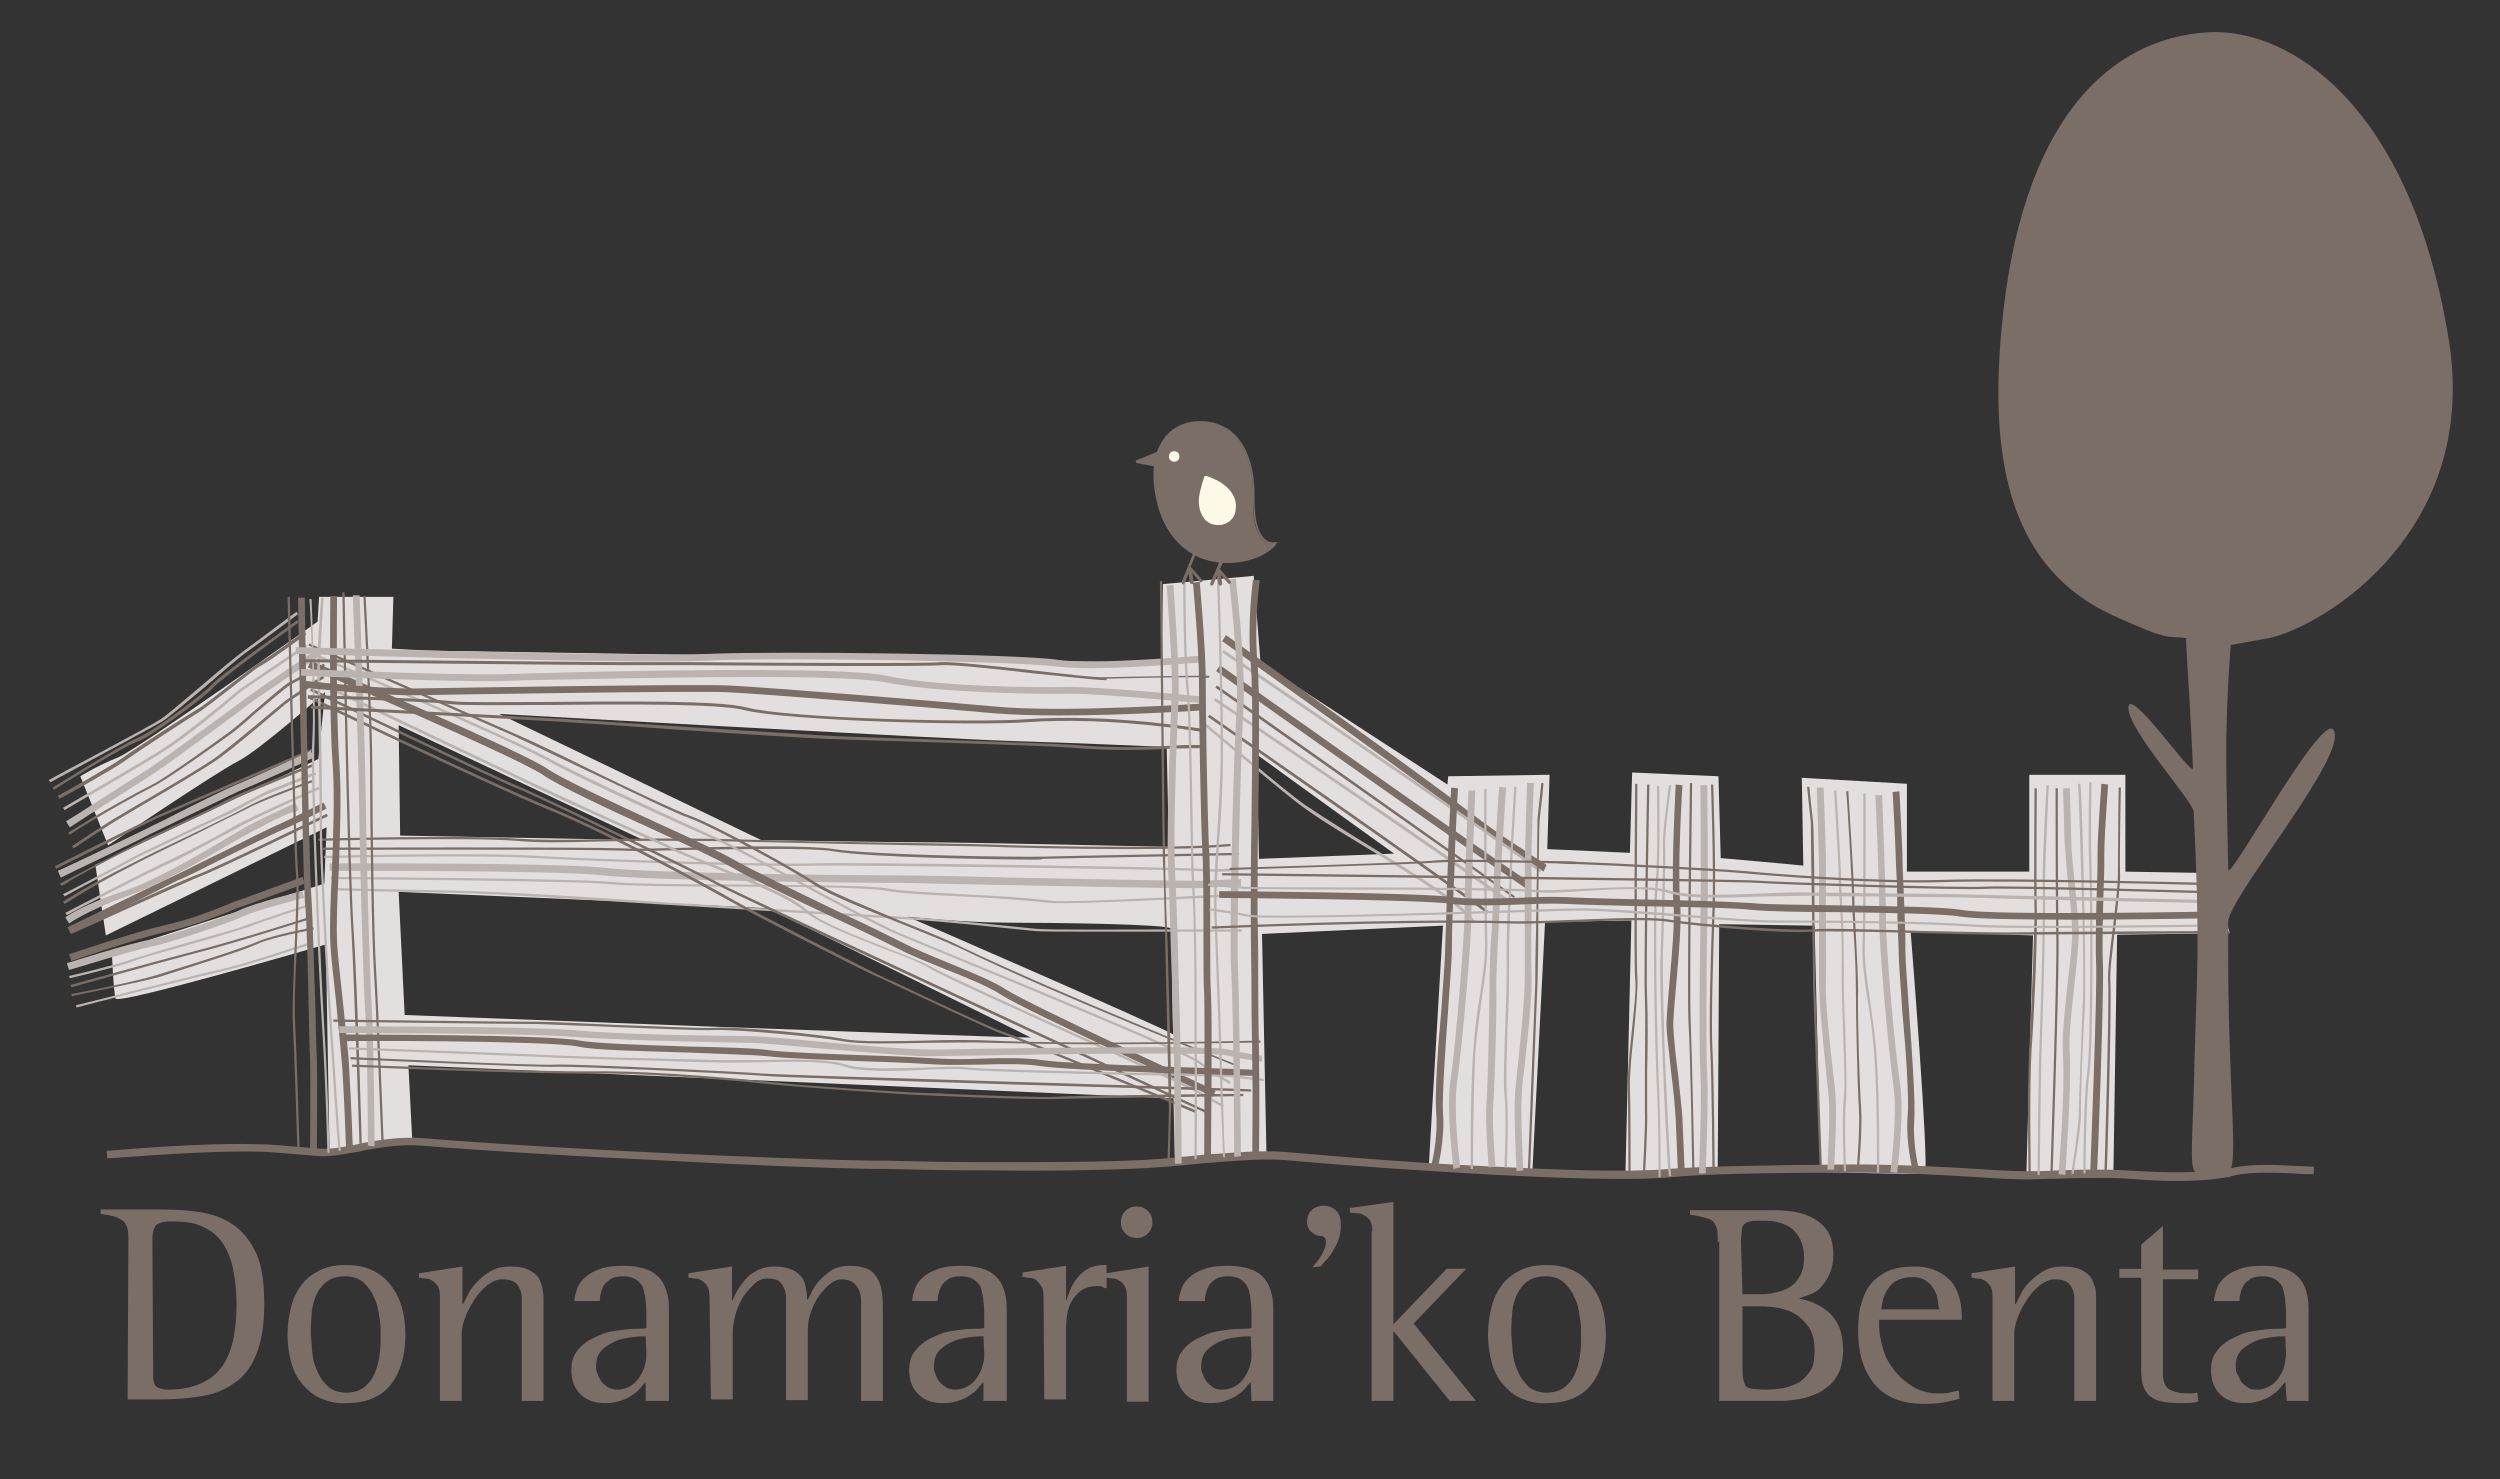 <?xml version="1.0" encoding="utf-8"?>
<!-- Generator: Adobe Illustrator 21.1.0, SVG Export Plug-In . SVG Version: 6.00 Build 0)  -->
<svg version="1.1" id="Capa_1" xmlns="http://www.w3.org/2000/svg" xmlns:xlink="http://www.w3.org/1999/xlink" x="0px" y="0px"
	 viewBox="0 0 333 197" style="enable-background:new 0 0 333 197;" xml:space="preserve">
<rect x="0" y="0" width="333" height="197" fill="#333333" stroke="none"/>
<style type="text/css">
	.st0{fill:#7A6E66;}
	.st1{fill:#E2DFDE;}
	.st2{fill:#BAB3AF;}
	.st3{fill:#FDF9E8;}
</style>
<g>
	<g>
		<path class="st0" d="M17.1,165.4c0-0.7,0-1.3-0.1-1.7c-0.1-0.4-0.3-0.7-0.5-1c-0.3-0.2-0.6-0.4-1.1-0.6s-1.2-0.3-2-0.4v-0.6h8
			c2,0,3.8,0.1,5.5,0.4c1.7,0.3,3.2,0.9,4.4,1.8c1.2,0.9,2.2,2.2,2.9,3.8s1,3.9,1,6.7c0,2.8-0.4,5-1.1,6.7s-1.7,3-3,3.8
			c-1.3,0.9-2.8,1.5-4.5,1.7c-1.7,0.3-3.5,0.4-5.5,0.4h-4.1L17.1,165.4L17.1,165.4z M20.4,182.3c0,0.5,0,0.9,0,1.2
			c0,0.3,0.1,0.7,0.2,0.9s0.3,0.4,0.6,0.5c0.3,0.1,0.7,0.2,1.2,0.2c3,0,5.3-0.9,6.8-2.6s2.3-4.6,2.3-8.6c0-1.6-0.1-3.1-0.4-4.5
			c-0.2-1.4-0.7-2.6-1.3-3.6s-1.5-1.8-2.6-2.3c-1.1-0.6-2.5-0.8-4.2-0.8c-0.6,0-1,0-1.4,0.1c-0.3,0.1-0.6,0.2-0.8,0.4
			c-0.2,0.2-0.3,0.5-0.4,0.9s-0.1,0.9-0.1,1.5L20.4,182.3L20.4,182.3z"/>
		<path class="st0" d="M42.8,186.3c-1-0.4-1.8-1.1-2.5-1.9c-0.7-0.8-1.2-1.8-1.5-2.9c-0.3-1.1-0.5-2.3-0.5-3.7
			c0-1.4,0.2-2.7,0.5-3.8c0.3-1.2,0.8-2.1,1.4-2.9s1.4-1.4,2.4-1.9s2.2-0.7,3.5-0.7c2.5,0,4.4,0.8,5.8,2.5s2.1,3.9,2.1,6.8
			c0,2.8-0.7,5.1-2,6.7c-1.3,1.6-3.3,2.4-5.9,2.4C44.9,187,43.8,186.7,42.8,186.3z M41.6,180.2c0.1,0.9,0.3,1.7,0.7,2.5
			c0.3,0.8,0.8,1.4,1.4,2c0.6,0.5,1.4,0.8,2.4,0.8c1.1,0,1.9-0.3,2.5-0.8c0.6-0.5,1.1-1.2,1.4-2s0.5-1.6,0.6-2.5
			c0.1-0.9,0.1-1.7,0.1-2.4c0-0.8,0-1.6-0.2-2.5c-0.1-0.9-0.3-1.8-0.7-2.5c-0.3-0.8-0.8-1.4-1.4-2c-0.6-0.5-1.4-0.8-2.4-0.8
			c-1.1,0-2,0.3-2.6,0.8c-0.6,0.5-1.1,1.2-1.4,2s-0.5,1.6-0.5,2.5c-0.1,0.9-0.1,1.8-0.1,2.5C41.5,178.5,41.5,179.3,41.6,180.2z"/>
		<path class="st0" d="M58.6,172.6c0-0.5-0.1-1-0.3-1.3s-0.5-0.6-0.7-0.7c-0.3-0.2-0.6-0.3-0.9-0.3s-0.6-0.1-0.9-0.1v-0.6l5.8-0.9v5
			h0.1c0.2-0.4,0.4-0.8,0.7-1.4c0.3-0.6,0.7-1.1,1.2-1.6s1.1-1,1.8-1.4s1.5-0.6,2.5-0.6c0.9,0,1.7,0.1,2.2,0.3s1,0.5,1.4,0.9
			s0.5,0.9,0.7,1.4c0.1,0.5,0.2,1.2,0.2,1.8v13.5h-2.9v-12.2c0-0.5,0-1,0-1.5c0-0.5-0.1-0.9-0.3-1.3c-0.2-0.4-0.4-0.7-0.8-0.9
			c-0.4-0.2-0.9-0.3-1.5-0.3c-0.7,0-1.3,0.3-2,0.8c-0.6,0.5-1.2,1.1-1.7,1.9s-0.9,1.5-1.2,2.3c-0.3,0.8-0.5,1.5-0.5,2.2v9h-2.9
			L58.6,172.6L58.6,172.6z"/>
		<path class="st0" d="M86,184.1c-0.2,0.2-0.5,0.5-0.8,0.9s-0.7,0.6-1.1,0.9s-0.9,0.5-1.5,0.7s-1.2,0.3-2,0.3
			c-1.4,0-2.5-0.4-3.3-1.2s-1.2-1.9-1.2-3.2c0-0.9,0.2-1.7,0.6-2.3s0.9-1.1,1.5-1.5s1.3-0.7,2-1s1.5-0.4,2.2-0.5
			c0.7-0.1,1.4-0.2,2.1-0.2c0.7,0,1.2,0,1.6-0.1v-1.5c0-0.7,0-1.3-0.1-2c0-0.6-0.2-1.2-0.3-1.7s-0.5-0.9-0.9-1.2
			c-0.4-0.3-1-0.5-1.8-0.5c-0.7,0-1.3,0.1-1.7,0.4s-0.7,0.5-0.9,0.9c-0.2,0.3-0.3,0.7-0.4,1.1s-0.1,0.7-0.1,0.9h-3.4
			c0-0.5,0.2-1.1,0.4-1.7s0.6-1.1,1.1-1.5c0.5-0.5,1.2-0.8,2-1.1s1.9-0.4,3.1-0.4s2.3,0.2,3.1,0.5c0.8,0.3,1.4,0.8,1.8,1.3
			s0.7,1.2,0.9,2s0.2,1.6,0.2,2.4v11.8H86L86,184.1L86,184.1z M86,178c-0.4,0-1,0-1.7,0.1c-0.7,0.1-1.5,0.2-2.2,0.5
			s-1.4,0.7-1.9,1.2c-0.5,0.5-0.8,1.2-0.8,2.2c0,0.3,0,0.7,0.2,1c0.1,0.4,0.3,0.7,0.5,1s0.5,0.5,0.9,0.8c0.4,0.2,0.8,0.3,1.3,0.3
			c0.6,0,1.2-0.2,1.7-0.5s0.9-0.7,1.2-1.2s0.6-1,0.7-1.6c0.2-0.5,0.2-1.1,0.2-1.5L86,178L86,178z"/>
		<path class="st0" d="M94.5,172.6c0-0.5-0.1-1-0.3-1.3s-0.5-0.6-0.7-0.7c-0.3-0.2-0.6-0.3-0.9-0.3s-0.6-0.1-0.9-0.1v-0.6l5.8-0.9
			v4.5h0.1c0.1-0.3,0.3-0.8,0.6-1.3s0.7-1,1.1-1.5s1-0.9,1.6-1.2c0.6-0.3,1.3-0.5,2.1-0.5c0.9,0,1.6,0.1,2.2,0.3
			c0.6,0.2,1,0.5,1.4,0.9s0.6,0.9,0.7,1.4c0.1,0.5,0.2,1.2,0.2,1.8h0.1c0.2-0.3,0.4-0.7,0.6-1.2c0.3-0.5,0.6-1,1.1-1.5
			s1-0.9,1.6-1.3c0.6-0.3,1.4-0.5,2.2-0.5c1.1,0,2,0.2,2.6,0.5c0.6,0.3,1,0.8,1.3,1.4s0.4,1.2,0.5,1.9s0.1,1.5,0.1,2.2v12h-2.9
			v-11.4c0-0.7,0-1.3,0-1.9c0-0.6-0.1-1.1-0.3-1.5c-0.2-0.4-0.4-0.7-0.8-1c-0.3-0.2-0.8-0.4-1.5-0.4c-0.5,0-1,0.2-1.5,0.6
			c-0.5,0.4-1,0.9-1.5,1.6c-0.5,0.7-0.8,1.4-1.1,2.2c-0.3,0.8-0.4,1.7-0.4,2.6v9.1h-2.9v-12.2c0-0.5,0-1,0-1.5
			c0-0.5-0.1-0.9-0.3-1.3c-0.2-0.4-0.4-0.7-0.7-0.9c-0.3-0.2-0.8-0.3-1.5-0.3c-0.6,0-1.2,0.2-1.7,0.7c-0.5,0.5-1,1-1.5,1.7
			c-0.4,0.7-0.8,1.5-1,2.3c-0.2,0.8-0.4,1.7-0.4,2.4v9h-2.9L94.5,172.6L94.5,172.6z"/>
		<path class="st0" d="M131,184.1c-0.2,0.2-0.5,0.5-0.8,0.9s-0.7,0.6-1.1,0.9s-0.9,0.5-1.5,0.7s-1.2,0.3-2,0.3
			c-1.4,0-2.5-0.4-3.3-1.2s-1.2-1.9-1.2-3.2c0-0.9,0.2-1.7,0.6-2.3s0.9-1.1,1.5-1.5s1.3-0.7,2-1s1.5-0.4,2.2-0.5
			c0.7-0.1,1.4-0.2,2.1-0.2c0.7,0,1.2,0,1.6-0.1v-1.5c0-0.7,0-1.3-0.1-2c0-0.6-0.2-1.2-0.3-1.7s-0.5-0.9-0.9-1.2
			c-0.4-0.3-1-0.5-1.8-0.5c-0.7,0-1.3,0.1-1.7,0.4s-0.7,0.5-0.9,0.9c-0.2,0.3-0.3,0.7-0.4,1.1s-0.1,0.7-0.1,0.9h-3.4
			c0-0.5,0.2-1.1,0.4-1.7s0.6-1.1,1.1-1.5c0.5-0.5,1.2-0.8,2-1.1s1.9-0.4,3.1-0.4s2.3,0.2,3.1,0.5c0.8,0.3,1.4,0.8,1.8,1.3
			s0.7,1.2,0.9,2s0.2,1.6,0.2,2.4v11.8H131L131,184.1L131,184.1z M131,178c-0.4,0-1,0-1.7,0.1c-0.7,0.1-1.5,0.2-2.2,0.5
			s-1.4,0.7-1.9,1.2c-0.5,0.5-0.8,1.2-0.8,2.2c0,0.3,0,0.7,0.2,1c0.1,0.4,0.3,0.7,0.5,1s0.5,0.5,0.9,0.8c0.4,0.2,0.8,0.3,1.3,0.3
			c0.6,0,1.2-0.2,1.7-0.5s0.9-0.7,1.2-1.2s0.6-1,0.7-1.6c0.2-0.5,0.2-1.1,0.2-1.5L131,178L131,178z"/>
		<path class="st0" d="M139,172.7c0-0.6-0.1-1.1-0.3-1.4s-0.5-0.6-0.7-0.8s-0.6-0.3-0.9-0.3c-0.3,0-0.6-0.1-0.9-0.1v-0.6l5.8-0.9
			v4.5h0.1c0.1-0.4,0.3-0.9,0.5-1.4s0.5-1,0.9-1.5c0.4-0.5,0.9-0.9,1.4-1.2s1.3-0.5,2.2-0.5c0.2,0,0.3,0,0.3,0v3.1
			c-0.2,0-0.4-0.1-0.6-0.2s-0.4-0.1-0.6-0.1c-0.9,0-1.6,0.2-2.2,0.6c-0.5,0.4-1,0.9-1.3,1.5s-0.5,1.2-0.6,2s-0.1,1.3-0.1,1.9v9.1
			h-2.9L139,172.7L139,172.7z"/>
		<path class="st0" d="M150.1,172.6c0-0.5-0.1-1-0.3-1.3s-0.4-0.6-0.7-0.7c-0.3-0.2-0.6-0.3-0.9-0.3c-0.3,0-0.6-0.1-0.9-0.1v-0.6
			l5.7-0.9v18h-2.9L150.1,172.6L150.1,172.6z M149.9,164.3c-0.4-0.4-0.6-0.9-0.6-1.5s0.2-1.1,0.6-1.5c0.4-0.4,0.9-0.6,1.5-0.6
			c0.6,0,1.1,0.2,1.5,0.6c0.4,0.4,0.6,0.9,0.6,1.5c0,0.6-0.2,1.1-0.6,1.5c-0.4,0.4-0.9,0.6-1.5,0.6
			C150.9,164.9,150.3,164.7,149.9,164.3z"/>
		<path class="st0" d="M166.6,184.1c-0.2,0.2-0.5,0.5-0.8,0.9s-0.7,0.6-1.1,0.9s-1,0.5-1.5,0.7s-1.2,0.3-2,0.3
			c-1.4,0-2.5-0.4-3.3-1.2c-0.8-0.8-1.2-1.9-1.2-3.2c0-0.9,0.2-1.7,0.6-2.3s0.9-1.1,1.5-1.5c0.6-0.4,1.3-0.7,2-1s1.5-0.4,2.2-0.5
			c0.7-0.1,1.4-0.2,2.1-0.2s1.2,0,1.6-0.1v-1.5c0-0.7,0-1.3-0.1-2c0-0.6-0.2-1.2-0.3-1.7c-0.2-0.5-0.5-0.9-0.9-1.2
			c-0.4-0.3-1-0.5-1.8-0.5c-0.7,0-1.3,0.1-1.7,0.4s-0.7,0.5-0.9,0.9c-0.2,0.3-0.3,0.7-0.4,1.1s-0.1,0.7-0.1,0.9H157
			c0-0.5,0.2-1.1,0.4-1.7s0.6-1.1,1.1-1.5c0.5-0.5,1.2-0.8,2-1.1s1.9-0.4,3.1-0.4s2.3,0.2,3.1,0.5c0.8,0.3,1.4,0.8,1.8,1.3
			s0.7,1.2,0.9,2s0.2,1.6,0.2,2.4v11.8h-2.9L166.6,184.1L166.6,184.1z M166.6,178c-0.4,0-1,0-1.7,0.1c-0.7,0.1-1.5,0.2-2.2,0.5
			s-1.4,0.7-1.9,1.2c-0.5,0.5-0.8,1.2-0.8,2.2c0,0.3,0,0.7,0.2,1c0.1,0.4,0.3,0.7,0.5,1s0.5,0.5,0.9,0.8s0.8,0.3,1.3,0.3
			c0.6,0,1.2-0.2,1.7-0.5s0.9-0.7,1.2-1.2s0.6-1,0.7-1.6c0.2-0.5,0.2-1.1,0.2-1.5L166.6,178L166.6,178z"/>
		<path class="st0" d="M174.8,168.8c0.2-0.2,0.3-0.4,0.5-0.6s0.4-0.5,0.6-0.8c0.2-0.3,0.3-0.6,0.5-1s0.2-0.7,0.2-1
			c0-0.2,0-0.4-0.1-0.5c-0.1-0.1-0.2-0.1-0.3-0.2s-0.3,0-0.5-0.1c-0.2,0-0.4-0.1-0.6-0.2c-0.3-0.2-0.5-0.3-0.7-0.6s-0.3-0.6-0.3-1.1
			c0-0.6,0.2-1.1,0.6-1.5c0.4-0.4,1-0.6,1.6-0.6c0.6,0,1.2,0.2,1.6,0.6c0.5,0.4,0.7,1.1,0.7,2c0,0.7-0.1,1.3-0.3,1.9
			c-0.2,0.6-0.5,1.1-0.8,1.6c-0.3,0.5-0.6,0.9-0.9,1.2c-0.3,0.3-0.5,0.6-0.7,0.8L174.8,168.8L174.8,168.8z"/>
		<path class="st0" d="M182.8,164c0-0.6-0.1-1-0.3-1.4c-0.2-0.3-0.5-0.6-0.8-0.7c-0.3-0.2-0.6-0.3-1-0.3s-0.7-0.1-0.9-0.1v-0.6
			l5.8-0.8v16.3l7.1-7.4h2.6l-7,7.3l8.3,10.3h-3.5l-7.4-9.2h-0.1v9.2h-2.9V164z"/>
		<path class="st0" d="M202.7,186.3c-1-0.4-1.8-1.1-2.5-1.9c-0.7-0.8-1.2-1.8-1.5-2.9s-0.5-2.3-0.5-3.7c0-1.4,0.2-2.7,0.5-3.8
			c0.3-1.2,0.8-2.1,1.4-2.9s1.4-1.4,2.4-1.9s2.2-0.7,3.5-0.7c2.5,0,4.4,0.8,5.8,2.5s2.1,3.9,2.1,6.8c0,2.8-0.7,5.1-2,6.7
			c-1.3,1.6-3.3,2.4-5.9,2.4C204.8,187,203.7,186.7,202.7,186.3z M201.5,180.2c0.1,0.9,0.3,1.7,0.7,2.5c0.3,0.8,0.8,1.4,1.4,2
			c0.6,0.5,1.4,0.8,2.4,0.8c1.1,0,1.9-0.3,2.5-0.8c0.6-0.5,1.1-1.2,1.4-2s0.5-1.6,0.6-2.5c0.1-0.9,0.1-1.7,0.1-2.4
			c0-0.8,0-1.6-0.2-2.5c-0.1-0.9-0.3-1.8-0.7-2.5c-0.3-0.8-0.8-1.4-1.4-2c-0.6-0.5-1.4-0.8-2.4-0.8c-1.1,0-2,0.3-2.6,0.8
			c-0.6,0.5-1.1,1.2-1.4,2c-0.3,0.8-0.5,1.6-0.5,2.5c-0.1,0.9-0.1,1.8-0.1,2.5C201.4,178.5,201.4,179.3,201.5,180.2z"/>
		<path class="st0" d="M228.8,165.4c0-0.7,0-1.3-0.1-1.7s-0.3-0.7-0.5-1c-0.3-0.2-0.6-0.4-1.1-0.5s-1.1-0.3-2-0.4v-0.6h10.6
			c0.7,0,1.5,0,2.5,0.1s1.9,0.3,2.8,0.7c0.9,0.4,1.7,1,2.3,1.8c0.6,0.8,0.9,2,0.9,3.4c0,1-0.2,1.8-0.5,2.5s-0.7,1.2-1.1,1.7
			s-0.9,0.8-1.5,1c-0.5,0.2-1,0.4-1.4,0.5v0.1c0.7,0.1,1.3,0.3,2,0.6c0.7,0.3,1.3,0.7,1.9,1.2s1,1.2,1.4,2c0.3,0.8,0.5,1.8,0.5,3
			c0,1.1-0.2,2.1-0.5,2.9c-0.4,0.8-0.8,1.4-1.4,1.9c-0.6,0.5-1.2,0.9-2,1.2c-0.7,0.3-1.5,0.5-2.2,0.6c-0.7,0.1-1.5,0.2-2.1,0.2
			c-0.7,0-1.3,0-1.7,0h-6.6V165.4z M232.1,172.4h1.8c0.5,0,1.2,0,1.9-0.1c0.7-0.1,1.5-0.3,2.1-0.6c0.7-0.3,1.3-0.8,1.7-1.5
			c0.5-0.7,0.7-1.6,0.7-2.7c0-1-0.2-1.8-0.5-2.4s-0.7-1.1-1.2-1.5c-0.5-0.4-1.1-0.6-1.8-0.8c-0.7-0.2-1.4-0.2-2.2-0.2
			c-0.7,0-1.2,0-1.5,0.1c-0.4,0.1-0.6,0.2-0.8,0.4s-0.3,0.5-0.3,0.8c0,0.4-0.1,0.9-0.1,1.5L232.1,172.4L232.1,172.4z M232.1,182
			c0,0.7,0,1.3,0.1,1.7s0.2,0.7,0.3,0.9s0.5,0.3,0.9,0.4c0.4,0,1,0.1,1.8,0.1c0.8,0,1.6-0.1,2.4-0.2c0.8-0.2,1.5-0.5,2.1-0.8
			c0.6-0.4,1.1-1,1.5-1.6s0.5-1.6,0.5-2.6c0-1.4-0.3-2.5-0.9-3.3s-1.3-1.4-2.1-1.8c-0.8-0.4-1.7-0.6-2.6-0.7s-1.6-0.1-2.2-0.1h-1.8
			L232.1,182L232.1,182z"/>
		<path class="st0" d="M261,186.3c-0.2,0.1-0.8,0.2-1.6,0.4c-0.9,0.2-1.9,0.3-3.1,0.3c-2.8,0-5-0.8-6.5-2.5s-2.3-4.1-2.3-7.2
			c0-1.4,0.1-2.6,0.4-3.6s0.7-2,1.3-2.7c0.6-0.7,1.4-1.3,2.3-1.7s2.1-0.6,3.5-0.6c0.9,0,1.7,0.1,2.5,0.4c0.8,0.3,1.5,0.7,2,1.2
			c0.6,0.5,1,1.2,1.3,2s0.5,1.8,0.5,2.9v0.6h-11v0.8c0,0.9,0.2,1.9,0.5,3s0.8,2,1.5,2.9c0.7,0.9,1.5,1.6,2.5,2.2
			c1,0.6,2.1,0.9,3.4,0.9c0.5,0,0.9,0,1.4-0.1s0.9-0.2,1.3-0.3L261,186.3L261,186.3z M258.2,174.1c0-0.5-0.1-1-0.2-1.5
			c-0.2-0.5-0.4-0.9-0.7-1.3c-0.3-0.4-0.7-0.7-1.1-0.9c-0.4-0.2-0.9-0.3-1.5-0.3c-0.9,0-1.5,0.2-2.1,0.5s-0.9,0.7-1.2,1.2
			c-0.3,0.5-0.5,0.9-0.6,1.4s-0.2,0.9-0.2,1.2h7.7V174.1z"/>
		<path class="st0" d="M265.4,172.6c0-0.5-0.1-1-0.3-1.3s-0.5-0.6-0.7-0.7c-0.3-0.2-0.6-0.3-0.9-0.3s-0.6-0.1-0.9-0.1v-0.6l5.8-0.9
			v5h0.1c0.2-0.4,0.4-0.8,0.7-1.4c0.3-0.6,0.7-1.1,1.2-1.6s1.1-1,1.8-1.4s1.5-0.6,2.5-0.6c0.9,0,1.7,0.1,2.2,0.3s1,0.5,1.4,0.9
			s0.5,0.9,0.7,1.4s0.2,1.2,0.2,1.8v13.5h-2.9v-12.2c0-0.5,0-1,0-1.5c0-0.5-0.1-0.9-0.3-1.3c-0.2-0.4-0.4-0.7-0.8-0.9
			c-0.4-0.2-0.9-0.3-1.5-0.3c-0.7,0-1.3,0.3-2,0.8c-0.6,0.5-1.2,1.1-1.7,1.9s-0.9,1.5-1.2,2.3c-0.3,0.8-0.5,1.5-0.5,2.2v9h-2.9
			L265.4,172.6L265.4,172.6z"/>
		<path class="st0" d="M292.8,186.7c-0.7,0.2-1.5,0.2-2.2,0.2c-1.3,0-2.2-0.1-3-0.3c-0.7-0.2-1.3-0.6-1.6-1s-0.6-1-0.7-1.7
			c-0.1-0.7-0.1-1.4-0.1-2.3v-11.4h-2.9V169h2.9v-3.2l2.9-2.5v5.8h4.7v1.3h-4.7v12.5c0,1.1,0.3,1.9,0.9,2.2c0.6,0.3,1.4,0.5,2.3,0.5
			c0.2,0,0.5,0,0.7,0c0.2,0,0.5-0.1,0.7-0.1L292.8,186.7L292.8,186.7z"/>
		<path class="st0" d="M304.4,184.1c-0.2,0.2-0.5,0.5-0.8,0.9s-0.7,0.6-1.1,0.9s-0.9,0.5-1.5,0.7s-1.2,0.3-2,0.3
			c-1.4,0-2.5-0.4-3.3-1.2s-1.2-1.9-1.2-3.2c0-0.9,0.2-1.7,0.6-2.3s0.9-1.1,1.5-1.5s1.3-0.7,2-1s1.5-0.4,2.2-0.5
			c0.7-0.1,1.4-0.2,2.1-0.2c0.7,0,1.2,0,1.6-0.1v-1.5c0-0.7,0-1.3-0.1-2c0-0.6-0.2-1.2-0.3-1.7s-0.5-0.9-0.9-1.2
			c-0.4-0.3-1-0.5-1.8-0.5c-0.7,0-1.3,0.1-1.7,0.4s-0.7,0.5-0.9,0.9c-0.2,0.3-0.3,0.7-0.4,1.1s-0.1,0.7-0.1,0.9h-3.4
			c0-0.5,0.2-1.1,0.4-1.7s0.6-1.1,1.1-1.5c0.5-0.5,1.2-0.8,2-1.1s1.9-0.4,3.1-0.4s2.3,0.2,3.1,0.5c0.8,0.3,1.4,0.8,1.8,1.3
			s0.7,1.2,0.9,2s0.2,1.6,0.2,2.4v11.8h-2.9L304.4,184.1L304.4,184.1z M304.4,178c-0.4,0-1,0-1.7,0.1c-0.7,0.1-1.5,0.2-2.2,0.5
			s-1.4,0.7-1.9,1.2c-0.5,0.5-0.8,1.2-0.8,2.2c0,0.3,0,0.7,0.2,1s0.3,0.7,0.5,1s0.5,0.5,0.9,0.8s0.8,0.3,1.3,0.3
			c0.6,0,1.2-0.2,1.7-0.5s0.9-0.7,1.2-1.2s0.6-1,0.7-1.6s0.2-1.1,0.2-1.5L304.4,178L304.4,178z"/>
	</g>
	<g>
		<path class="st1" d="M294.6,116.3l-11.5-0.2v-12.9h-12.8v12.9H254v-11.7l-14-0.8l0.2,11.7c-1.8-0.2-11-1-11-1l-0.3-10.9l-11.5-0.5
			l-0.3,10.7l-11-0.5l0.3-9.9l-13.5,0.2l-0.1,1.1l-24.9-16.2L167,76.7l-12.1,1.1l-0.2,10.5c0,0-93.5-1.6-95.6-1.6s-6.9-0.3-6.9-0.3
			l0.2-6.9h-9.9l-0.2,3.3c0,0-23.9,17-26.6,18.1c-2.8,1.1-5,2.5-5,2.5l3.7,9.2c0,0,14.5-9.8,17.3-11.2c2.8-1.4,11.6-9.2,11.6-9.2
			l-0.9,8.9c0,0-27.4,13.1-29.7,14.1l1.4,9.4l29.4-14.4l-0.3,7.5l-28.3,9.1c0,0,0.2,5.3,0.5,6.2s28-7.2,28-7.2l0.5,28l11-2.1
			l-0.5-9.8l101.9,4.4l0.2,8.4l12.2-0.6l-0.6-29.7l24.1-1.1l-1.9,32.3l13.8,0.7l1.7-33.5l11.5-0.2l-0.8,34.2l12.3-0.7l0.2-33
			l12.7,0.2l0.8,32.8c0,0,13.7,0.4,13.9,0.2c0.6-0.9-1.9-32.2-1.9-32.2l16.3,0.5l-0.9,32.3l11.6-0.1l0.5-32.3l15-0.2L294.6,116.3z
			 M134.7,98.7c7.3,0.2,20.7,0.8,20.7,0.8l0.3,13.3c0,0-26.9-0.6-32-0.6s-22.3-0.3-22.3-0.3L66.5,95.1
			C66.5,95.1,127.3,98.5,134.7,98.7z M85.7,111.9l-32.4-0.6l-0.2-14.7L85.7,111.9z M53.9,135.2l-0.8-16.4c0,0,48,2,49,2.2
			c0.9,0.2,35.2,17.2,35.2,17.2C131.9,138.2,53.9,135.2,53.9,135.2z M120.9,122.1c0,0,7.2,0.8,13.5,0.8s21.4,0.2,21.6,0.8
			c0.2,0.6,0.3,14.1,0.3,14.1C154.1,136.5,120.9,122.1,120.9,122.1z M167.4,100.5c0,0,9.9,7.2,18.3,13.2l-18,0.7L167.4,100.5z"/>
	</g>
	<g>
		<path class="st0" d="M290,157.3c-2.1,0-4.2-0.1-6.5-0.3c-3.3-0.2-6.5-0.1-9.3,0c-1.4,0-2.8,0.1-4.1,0.1c-1.5,0-3.8-0.1-6.6-0.3
			c-4.7-0.3-10.5-0.6-16.6-0.6c-12.3,0-20.4,0.2-24.2,0.6c-5.2,0.5-15.6,0.1-23.4-0.3c-9.1-0.5-19.5-1.2-27.3-1.9
			c-2.7-0.3-5.9-0.1-9.8,0.2c-0.8,0.1-1.6,0.1-2.4,0.2c-3,0.3-6.2,0.6-9.4,0.7c-5.5,0.2-11.6,0.3-18.8,0.2c-5.1,0-9.8-0.1-13.6-0.2
			l-2,0c-6-0.1-16.4-0.5-27.2-1.1c-12.6-0.6-24.2-1.3-32.6-2c-2.7-0.2-5.3,0.2-7.5,0.6l-0.9,0.2c-1.9,0.3-3.7,0.7-5.3,0.6
			c-1.4-0.1-2.5-0.2-3.6-0.3c-1.5-0.1-2.9-0.3-4.9-0.3c-4.1-0.1-10.2,0.2-19.7,0.9l-0.1-1c9.5-0.8,15.6-1,19.8-0.9
			c2,0,3.5,0.2,5,0.3c1.1,0.1,2.2,0.2,3.6,0.3c1.5,0.1,3.1-0.2,5.1-0.6l0.9-0.2c2.2-0.4,4.9-0.8,7.7-0.6c8.4,0.7,20,1.4,32.5,2
			c10.8,0.5,21.2,0.9,27.1,1l2,0c3.8,0.1,8.5,0.2,13.6,0.2c7.1,0,13.2,0,18.7-0.2c3.2-0.1,6.3-0.4,9.3-0.7c0.8-0.1,1.6-0.2,2.4-0.2
			c4-0.3,7.2-0.5,10-0.2c7.7,0.7,18.2,1.5,27.2,1.9c7.7,0.4,18,0.8,23.2,0.3c3.9-0.3,11.8-0.5,24.3-0.6c6,0,11.9,0.3,16.7,0.6
			c2.8,0.2,5.1,0.3,6.6,0.3c1.3,0,2.6,0,4-0.1c2.9-0.1,6.1-0.2,9.4,0c4.8,0.3,8.4,0.4,13.2-0.1c2.5-0.8,5.9-0.7,9.2-0.5
			c0.9,0,1.7,0.1,2.5,0.1l0,1c-0.8,0-1.7,0-2.5-0.1c-3.2-0.1-6.5-0.3-8.9,0.5l-0.1,0C294.4,157.2,292.2,157.3,290,157.3z"/>
	</g>
	<g>
		<g>
			<g>
				<path class="st0" d="M205.6,116.1c-1.4-1-2.5-1.7-3.5-2.3c-2-1.3-3.8-2.5-7.6-5.4c-5.7-4.4-31.5-22.8-31.7-23l0.5-0.8
					c0.3,0.2,26,18.6,31.7,23c3.8,2.9,5.6,4.1,7.5,5.3c1,0.7,2.1,1.4,3.5,2.3L205.6,116.1z"/>
			</g>
			<g>
				<path class="st2" d="M205.1,116.2c-6.8-5.2-42-29-42.3-29.3l0.2-0.3c0.3,0.2,35.5,24.1,42.3,29.3L205.1,116.2z"/>
			</g>
			<g>
				<path class="st0" d="M203.2,118.3c-8.4-5.6-40.9-28.7-41.2-28.9l0.5-0.8c0.3,0.2,32.8,23.3,41.2,28.9L203.2,118.3z"/>
			</g>
			<g>
				<path class="st0" d="M201.6,119.6c-7.8-5.5-39.4-27.8-39.7-28l0.2-0.3c0.3,0.2,31.9,22.5,39.7,28.1L201.6,119.6z"/>
			</g>
			<g>
				<path class="st2" d="M201,120.4c-7.7-5.8-39-26.9-39.3-27.1l0.2-0.3c0.3,0.2,31.7,21.3,39.4,27.1L201,120.4z"/>
			</g>
			<g>
				<path class="st0" d="M198.1,121.7c-6-4.5-36.9-26-37.2-26.2l0.2-0.3c0.3,0.2,31.1,21.6,37.2,26.2L198.1,121.7z"/>
			</g>
			<g>
				<path class="st2" d="M196.2,123c-2.1-2.8-7.5-6-13.2-9.5c-3.1-1.9-6.4-3.8-9.3-5.9c-2.6-1.8-13.5-11.2-13.7-11.3l0.2-0.3
					c0.1,0.1,11,9.4,13.6,11.2c3,2,6.2,4,9.3,5.9c5.7,3.5,11.1,6.7,13.3,9.5L196.2,123z"/>
			</g>
		</g>
		<g>
			<g>
				<path class="st0" d="M150.4,113.1c-7.6,0-15.5-0.2-18.3-0.3c-2.1-0.1-5.5-0.1-9.8-0.2c-6.3-0.1-14.8-0.3-24.1-0.5
					c-8.2-0.2-14-0.1-18.7,0c-4.2,0.1-7.5,0.2-10.7-0.1c-6.4-0.5-26.2,0-26.4,0l0-0.3c0.2,0,20-0.5,26.4,0c3.1,0.2,6.4,0.2,10.6,0.1
					c4.7-0.1,10.6-0.2,18.7,0c9.3,0.3,17.9,0.4,24.1,0.5c4.3,0.1,7.7,0.1,9.8,0.2c4.7,0.2,25.1,0.6,31.9-0.1l0,0.3
					C161.2,113,155.9,113.1,150.4,113.1z"/>
			</g>
			<g>
				<path class="st0" d="M137.8,114.5c-5.4,0-22.2-0.3-26.7-1.1c-3.1-0.5-11.8-0.3-18.8-0.2c-4.1,0.1-7.6,0.2-9.5,0.1
					c-5-0.2-39.5-0.1-39.8-0.1v-0.3c0.3,0,34.9-0.1,39.8,0.1c1.8,0.1,5.3,0,9.4-0.1c7-0.2,15.8-0.3,18.9,0.2
					c4.9,0.8,24.6,1.1,27.8,1c3.3-0.1,26.1-0.5,26.1-0.5l0,0.3c0,0-22.8,0.4-26.1,0.5C138.8,114.5,138.3,114.5,137.8,114.5z"/>
			</g>
			<g>
				<path class="st2" d="M162,116.1c-0.7,0-1.6,0-2.7-0.1c-3.7-0.2-45.7-0.8-51-0.7c-5.3,0.2-28.5-0.5-36.9-1c-8.2-0.5-28,0-28.2,0
					l0-0.3c0.2,0,20-0.5,28.3,0c8.4,0.5,31.5,1.2,36.9,1c5.3-0.2,47.3,0.5,51,0.7c3.7,0.2,5.5-0.1,5.5-0.1l0,0.3
					C164.8,116,163.9,116.1,162,116.1z"/>
			</g>
			<g>
				<path class="st2" d="M159.1,118.3c-4.2,0-14.8-0.2-24.3-0.4c-7.1-0.1-13.2-0.3-15.4-0.3c-4.9,0-32.8-0.3-39-1
					c-6-0.7-36.2-0.6-36.5-0.6V115c1.2,0,30.6-0.1,36.7,0.6c5.8,0.7,32,1,38.9,1c2.2,0,8.3,0.1,15.4,0.3c10.8,0.2,24.2,0.5,25.9,0.4
					c2.8-0.2,4.5-0.2,4.5-0.2l0,0.9c0,0-1.6,0.1-4.4,0.2C160.5,118.3,160,118.3,159.1,118.3z"/>
			</g>
			<g>
				<path class="st2" d="M141.7,120.3c-0.7,0-1.3,0-1.5,0c-3.5-0.4-7.9-0.7-12.2-0.9c-4.2-0.2-8.1-0.4-10.3-0.8
					c-2.4-0.4-12.1-0.5-20.7-0.5c-7,0-13.6-0.1-15.4-0.3c-3.9-0.5-37.2-0.7-37.5-0.7v-0.3c0.3,0,33.7,0.2,37.6,0.7
					c1.8,0.2,8.4,0.3,15.4,0.3c8.6,0.1,18.4,0.1,20.8,0.5c2.2,0.4,6.1,0.6,10.2,0.8c4.3,0.2,8.7,0.5,12.2,0.9c2.5,0.3,25.1-1,25.3-1
					l0,0.3C164.7,119.4,147.3,120.3,141.7,120.3z"/>
			</g>
			<g>
				<path class="st2" d="M146,124.1c-4.1,0-7.5,0-8.3-0.1c-2.9-0.3-12.5-1.3-16.1-1.5c-3.8-0.2-28-1.7-33.1-2
					c-5.1-0.3-22.2-1.5-29-1.6c-6.7-0.1-14.4-0.3-14.5-0.3l0-0.3c0.1,0,7.8,0.2,14.5,0.3c6.8,0.1,24,1.2,29.1,1.6
					c5.1,0.3,29.2,1.8,33.1,2c3.6,0.2,13.2,1.2,16.1,1.5c1.7,0.2,12.3,0.1,20,0.1c3.8,0,6.8,0,7.6,0l0,0.3c-0.8,0-3.8,0-7.6,0
					C154,124.1,149.7,124.1,146,124.1z"/>
			</g>
		</g>
		<g>
			<g>
				<path class="st0" d="M164.6,142c-0.2-0.1-23.3-9.2-36.5-15.6c-2.1-1-5.2-2.2-8.4-3.5c-4.5-1.8-9.2-3.7-11.2-5
					c-3.1-2.1-13.6-7.8-16.6-8.9c-1.8-0.6-7.7-3.5-13.4-6.2c-4.2-2-8.2-3.9-10.1-4.8c-4.4-1.9-27.1-11.9-27.3-12l0.1-0.3
					c0.2,0.1,22.9,10.1,27.3,12c1.9,0.8,5.9,2.7,10.1,4.8c5.7,2.8,11.7,5.6,13.4,6.2c3.1,1.1,13.5,6.8,16.7,8.9
					c1.9,1.2,6.6,3.1,11.1,5c3.2,1.3,6.3,2.5,8.4,3.6c13.2,6.3,36.2,15.5,36.5,15.6L164.6,142z"/>
			</g>
			<g>
				<path class="st0" d="M159.1,148.2c-0.2-0.1-23.5-9.8-25.4-10.4c-1.6-0.5-10.1-4.6-14.7-6.7c-1-0.5-1.8-0.9-2.4-1.1
					c-3.2-1.5-16.7-8.4-19.6-10.1c-2.7-1.5-15.3-8.5-23.8-12c-8.3-3.4-32-14.8-32.2-14.9l0.2-0.3c0.2,0.1,23.9,11.5,32.2,14.9
					c8.5,3.5,21.2,10.5,23.8,12c2.9,1.7,16.3,8.5,19.5,10.1c0.6,0.3,1.4,0.7,2.4,1.1c4.6,2.2,13.1,6.2,14.7,6.7
					c1.9,0.6,24.5,10,25.5,10.4L159.1,148.2z"/>
			</g>
			<g>
				<path class="st2" d="M163.8,144.4c0,0-2-1.1-4.2-2.8c-1.8-1.3-22.6-9.9-33.7-14.5c-2.9-1.2-5.3-2.2-6.3-2.6
					c-2.8-1.2-8.7-4.4-13.9-7.2c-4.2-2.3-8.2-4.4-9.9-5.2c-11.5-5.1-19.3-8.8-23.3-11c-5.8-3.1-30.8-13.8-31-13.9l0.1-0.3
					c0.2,0.1,25.2,10.8,31.1,13.9c3.9,2.1,11.8,5.8,23.2,11c1.8,0.8,5.8,3,9.9,5.2c5.2,2.8,11.1,6,13.8,7.2c1,0.4,3.4,1.4,6.3,2.6
					c11.2,4.6,32,13.2,33.8,14.5c2.2,1.7,4.2,2.7,4.2,2.8L163.8,144.4z"/>
			</g>
			<g>
				<path class="st0" d="M161.6,146.1c-1-0.5-24.8-11.4-28.1-13.5c-1.8-1.2-4.8-2.4-7.6-3.5c-2.2-0.9-4.5-1.8-6.2-2.7
					c-1.6-0.8-5-2.5-8.7-4.2c-5.3-2.5-11.2-5.3-13.6-6.7c-1.7-1-6-3-10.6-5.1c-6.2-2.8-12.5-5.8-14.5-7.2
					c-3.4-2.3-31-14.2-31.3-14.3l0.4-0.9c1.1,0.5,28,12,31.5,14.4c1.9,1.3,8.5,4.4,14.4,7.1c4.6,2.1,8.9,4.1,10.6,5.1
					c2.3,1.3,8.3,4.2,13.5,6.7c3.7,1.7,7.1,3.4,8.7,4.2c1.7,0.9,3.9,1.8,6.1,2.7c2.9,1.2,5.9,2.4,7.8,3.6
					c3.2,2.1,27.7,13.3,27.9,13.5L161.6,146.1z"/>
			</g>
			<g>
				<path class="st2" d="M162.9,147.5c0,0-2.7-1.5-4.1-2.3c-0.6-0.3-6.2-2.9-12.8-5.9c-9.2-4.2-20.6-9.3-22.3-10.4
					c-1.1-0.7-3.5-1.6-5.9-2.5c-4-1.6-8.6-3.3-10.5-4.9c-2-1.8-6.8-3.7-11.4-5.6c-2.2-0.9-4.2-1.7-6-2.5c-1.9-0.9-4.5-2.1-7.2-3.3
					c-5.1-2.3-10.8-4.9-13.4-6.2c-4-1.9-27.6-13.1-27.8-13.2l0.2-0.3c0.2,0.1,23.9,11.3,27.8,13.2c2.6,1.2,8.3,3.9,13.4,6.2
					c2.7,1.2,5.3,2.4,7.2,3.3c1.7,0.8,3.8,1.6,6,2.5c4.7,1.9,9.5,3.8,11.5,5.7c1.8,1.6,6.3,3.3,10.3,4.9c2.6,1,4.9,1.9,6,2.5
					c1.7,1,13.1,6.2,22.2,10.3c6.5,3,12.2,5.5,12.8,5.9c1.4,0.8,4.1,2.3,4.1,2.3L162.9,147.5z"/>
			</g>
			<g>
				<path class="st0" d="M160.5,148.2c-2.6-1.2-62.7-29-64.7-30.2c-2-1.1-24.3-12-27.2-13.1c-2.8-1.1-27-12.8-27.3-12.9l0.2-0.3
					c0.2,0.1,24.5,11.8,27.2,12.9c2.9,1.1,25.3,12,27.2,13.1c2,1.1,64.1,29.9,64.7,30.2L160.5,148.2z"/>
			</g>
		</g>
		<g>
			<path class="st2" d="M6.7,104.2l-0.2-0.3c0.1-0.1,13.4-7.1,14.9-8.1c0.8-0.5,3.2-2.6,5.6-4.6c2.2-1.9,4.5-3.8,5.6-4.6
				c2.1-1.5,6.8-5.1,6.9-5.1l0.2,0.3c0,0-4.8,3.6-6.9,5.1c-1,0.7-3.3,2.7-5.5,4.6c-2.5,2.1-4.9,4.1-5.7,4.6
				C20.1,97,7.2,103.9,6.7,104.2z"/>
		</g>
		<g>
			<path class="st0" d="M7.2,105.2L7,104.9c0.4-0.2,9.3-5.8,11.3-6.6c2-0.8,8.7-5.8,9.8-7c1.2-1.4,11.4-8.6,11.5-8.7l0.2,0.3
				c-2.8,2-10.5,7.6-11.4,8.7c-1.2,1.3-7.9,6.3-9.9,7.1C16.4,99.4,7.3,105.1,7.2,105.2z"/>
		</g>
		<g>
			<path class="st0" d="M7.9,106.4L7.7,106c0.1,0,7.2-4,8.7-5.1c1.5-1.1,8.8-5.8,10-6.5c0.6-0.3,2.3-1.7,4-3
				c1.8-1.4,3.5-2.7,4.1-3.1c1.2-0.6,6-4.2,6-4.2l0.3,0.4c-0.2,0.1-4.9,3.6-6.1,4.2c-0.6,0.3-2.3,1.7-4,3c-1.8,1.4-3.5,2.7-4.1,3.1
				c-1.2,0.7-8.4,5.4-9.9,6.5C15.2,102.4,8.2,106.3,7.9,106.4z"/>
		</g>
		<g>
			<path class="st2" d="M8.6,107.9l-0.2-0.3c0.1-0.1,11.5-6.6,13.8-8.2c2.4-1.6,7.9-6,9-7c0.6-0.6,3-2.1,5.3-3.7
				c1.9-1.3,3.7-2.5,4.2-2.9l0.2,0.3c-0.5,0.4-2.3,1.6-4.2,2.9c-2.2,1.5-4.7,3.1-5.3,3.7c-1.1,1-6.6,5.5-9,7
				C20.1,101.3,8.7,107.8,8.6,107.9z"/>
		</g>
		<g>
			<path class="st2" d="M9.3,110.2l-0.5-0.8c0.1,0,8.4-5.4,10.7-6.8c1.3-0.8,5.8-4.1,13.4-9.7l0.7-0.5c1.2-0.9,8.3-5.7,8.6-5.9
				l0.5,0.8c-0.1,0-7.3,4.9-8.6,5.8l-0.7,0.5c-2.8,2.1-11.4,8.5-13.5,9.8C17.7,104.8,9.4,110.1,9.3,110.2z"/>
		</g>
		<g>
			<path class="st0" d="M9.3,111.2l-0.2-0.3c0,0,5-3.2,11.2-6.4c1.7-0.8,9.3-6.3,10.5-7.2c0.4-0.3,1.5-1.2,2.7-2.3
				c2.1-1.8,4.4-3.8,5-4.1c0.8-0.4,4.6-2.5,4.6-2.5l0.2,0.3c0,0-3.8,2.1-4.6,2.5c-0.5,0.3-2.9,2.3-4.9,4c-1.2,1.1-2.3,2-2.7,2.3
				c-1.2,0.9-8.9,6.4-10.6,7.2C14.2,108,9.3,111.1,9.3,111.2z"/>
		</g>
		<g>
			<path class="st0" d="M9.8,113l-0.2-0.3c0,0,4.1-2.8,6.7-4.3l1-0.6c4.6-2.7,9.8-5.7,11.7-7.1c2-1.5,8.2-6.7,8.8-7.2
				c0.6-0.5,5-3.4,5.2-3.5l0.2,0.3c0,0-4.6,3-5.2,3.5c-0.6,0.5-6.8,5.8-8.8,7.2c-1.8,1.3-7.1,4.4-11.7,7.1l-1,0.6
				C13.9,110.2,9.9,113,9.8,113z"/>
		</g>
		<g>
			<path class="st0" d="M7.5,115.7l-0.2-0.3c0.1-0.1,11.1-5.6,13.5-6.7c2.4-1.1,20.6-8.9,20.8-9l0.1,0.3c-0.2,0.1-18.3,7.9-20.8,9
				C18.6,110.1,7.6,115.7,7.5,115.7z"/>
		</g>
		<g>
			<path class="st2" d="M8.1,116.9L7.7,116c0.1,0,10.2-4.8,12-5.7c0.5-0.3,1.7-0.8,3-1.5c3.3-1.7,7.8-3.9,8.8-4.3
				c1.3-0.5,9.8-4.4,9.9-4.5l0.4,0.9c-0.3,0.2-8.7,4-10,4.5c-0.9,0.4-5.6,2.7-8.7,4.2c-1.4,0.7-2.5,1.2-3.1,1.5
				C18.2,112.1,8.2,116.8,8.1,116.9z"/>
		</g>
		<g>
			<path class="st0" d="M8.2,118L8,117.7c0.2-0.1,0.7-0.4,1.5-0.8c2.5-1.3,7.2-3.8,9.8-5.1c1-0.5,2.2-1,3.4-1.6c3-1.4,6-2.8,7.4-3.6
				c2-1.1,11.1-4.7,11.5-4.8l0.1,0.3c-0.1,0-9.5,3.8-11.5,4.8c-1.4,0.8-4.5,2.2-7.5,3.6c-1.2,0.6-2.4,1.1-3.4,1.6
				c-2.6,1.2-7.3,3.7-9.8,5.1C8.9,117.7,8.3,117.9,8.2,118z"/>
		</g>
		<g>
			<path class="st2" d="M8.6,119.4l-0.2-0.3c0.1,0,9.3-4.9,10.8-5.7l0.5-0.2c2.1-1,7-3.4,9.2-4.4c1.5-0.7,2.9-1.4,4.1-2.1
				c0.8-0.4,1.4-0.7,1.9-1c1.4-0.7,6.8-2.8,7.1-2.8l0.1,0.3c-0.1,0-5.6,2.2-7,2.8c-0.5,0.3-1.2,0.6-1.9,1c-1.2,0.7-2.6,1.4-4.2,2.1
				c-2.2,1-7.1,3.4-9.2,4.4l-0.5,0.2C17.8,114.5,8.7,119.3,8.6,119.4z"/>
		</g>
		<g>
			<path class="st0" d="M8.6,120.4l-0.2-0.3c0,0,3.3-2.2,9-5c1.3-0.7,5.2-2.6,9-4.4c2.9-1.4,5.7-2.8,7-3.5c3-1.5,8.1-3.2,8.1-3.3
				l0.1,0.3c0,0-5.1,1.8-8.1,3.2c-1.3,0.7-4.1,2-7,3.5c-3.7,1.8-7.6,3.7-8.9,4.4C11.9,118.2,8.7,120.4,8.6,120.4z"/>
		</g>
		<g>
			<path class="st2" d="M8.9,121.9l-0.2-0.3c0.1-0.1,11.4-5.9,14-7.1c2-0.9,6.2-3.1,8.6-4.5c0.8-0.4,1.4-0.8,1.8-0.9
				c1.5-0.8,9.3-4.3,9.3-4.3l0.2,0.3c-0.1,0-7.8,3.5-9.3,4.3c-0.4,0.2-1,0.5-1.7,0.9c-2.5,1.3-6.6,3.6-8.6,4.5
				C20.3,115.9,9,121.8,8.9,121.9z"/>
		</g>
		<g>
			<path class="st2" d="M9.2,123l-0.5-0.8c0.1-0.1,2.5-1.8,7.8-3.5c3.9-1.3,10.1-4.9,13.8-7.1c1.2-0.7,2.2-1.3,2.7-1.6
				c4.2-2.1,5.2-2.5,5.8-2.8c0.2-0.1,0.4-0.1,0.6-0.2l0.4,0.9c-0.2,0.1-0.4,0.2-0.6,0.2c-0.7,0.2-1.7,0.6-5.7,2.7
				c-0.5,0.3-1.5,0.8-2.7,1.5c-3.7,2.2-10,5.8-14,7.1C11.6,121.3,9.2,123,9.2,123z"/>
		</g>
		<g>
			<path class="st0" d="M9.4,124.3L9,123.5c0.5-0.2,12.1-5.9,14.3-6.9c1.1-0.5,3.8-1.9,6.5-3.2c2.8-1.4,5.8-2.9,6.9-3.4
				c2.1-0.9,6.3-3.1,6.4-3.1l0.4,0.8c-0.2,0.1-4.3,2.2-6.5,3.1c-1.1,0.5-4,1.9-6.8,3.3s-5.5,2.8-6.6,3.2
				C21.5,118.4,9.6,124.3,9.4,124.3z"/>
		</g>
		<g>
			<path class="st0" d="M9.5,124.4l-0.2-0.3c0.6-0.3,15.2-7,17-7.6c1.8-0.6,17-8,17.2-8.1l0.2,0.3c-0.6,0.3-15.4,7.5-17.2,8.1
				C24.7,117.5,9.6,124.4,9.5,124.4z"/>
		</g>
		<g>
			<g>
				<path class="st0" d="M9.5,128l-0.3-0.9c0.4-0.1,8.8-3,12.9-3.9c3.1-0.7,5.7-1.7,7.9-2.6c0.7-0.3,1.4-0.6,2.1-0.8
					c2.8-1,8.2-3,8.2-3l0.3,0.9c0,0-5.5,2-8.2,3c-0.7,0.2-1.4,0.5-2.1,0.8c-2.3,0.9-4.9,1.9-8.1,2.6C18.2,125,9.6,128,9.5,128z"/>
			</g>
			<g>
				<path class="st2" d="M9.2,129.2l-0.3-0.9c0.3-0.1,8.5-2.7,11-3.1c2.5-0.5,10.6-3.2,12.1-4c1.6-0.8,8-2.5,8.3-2.5l0.2,0.9
					c-0.1,0-6.5,1.7-8,2.4c-1.6,0.8-9.8,3.6-12.4,4.1C17.6,126.6,9.3,129.2,9.2,129.2z"/>
			</g>
			<g>
				<path class="st2" d="M9.3,130.3l-0.1-0.3c0.1,0,6-1.4,8.3-2.2c1.2-0.4,4.5-1.4,7.7-2.3c3.2-0.9,6.5-1.8,7.7-2.3
					c2.3-0.8,7.9-2.7,8-2.7l0.1,0.3c-0.1,0-5.7,1.8-8,2.7c-1.2,0.4-4.5,1.4-7.7,2.3c-3.2,0.9-6.6,1.8-7.7,2.3
					C15.3,128.9,9.3,130.3,9.3,130.3z"/>
			</g>
			<g>
				<path class="st0" d="M9.5,131.5l-0.1-0.3c0.1,0,11.4-3.2,16.5-4.5c5.1-1.3,15-4.4,15.1-4.5l0.1,0.3c-0.1,0-10,3.2-15.2,4.5
					C20.9,128.3,9.6,131.5,9.5,131.5z"/>
			</g>
			<g>
				<path class="st0" d="M9.6,132.7l-0.1-0.3c0.1,0,8-1.5,11.3-2.5c9.7-3,11.6-3.7,13.6-4.5c2-0.9,7.1-1.8,7.3-1.9l0.1,0.3
					c0,0-5.3,1-7.2,1.8c-2,0.9-3.9,1.5-13.6,4.6C17.5,131.1,9.7,132.6,9.6,132.7z"/>
			</g>
			<g>
				<path class="st2" d="M10.2,134.2l-0.1-0.3c0.2,0,16.5-4.2,19.4-4.8c2.9-0.6,11.8-3.6,11.8-3.6l0.1,0.3c-0.1,0-9,3-11.9,3.6
					C26.7,130,10.4,134.1,10.2,134.2z"/>
			</g>
		</g>
		<g>
			<g>
				<path class="st0" d="M39.6,152.8c0-0.1-0.4-13-0.6-16.7c-0.1-1.7,0.1-5.3,0.2-9.1c0.2-4.4,0.4-9,0.2-10.9
					c-0.3-3.4-1.1-36.3-1.1-36.6l0.3,0c0,0.3,0.8,33.2,1.1,36.6c0.2,1.9,0,6.5-0.2,10.9c-0.2,3.8-0.3,7.4-0.2,9.1
					c0.2,3.6,0.6,16.5,0.6,16.7L39.6,152.8z"/>
			</g>
			<g>
				<path class="st0" d="M42.2,153.5l-0.9,0c0-0.1,0.1-9.6,0-12.6c-0.1-1.2-0.1-3.9-0.2-7.1c-0.1-4.8-0.2-10.8-0.5-13.9
					c-0.3-5-0.9-40-0.9-40.3l0.9,0c0,0.4,0.5,35.3,0.9,40.3c0.2,3.1,0.3,9.1,0.5,13.9c0.1,3.1,0.1,5.8,0.2,7
					C42.3,143.8,42.2,153.1,42.2,153.5z"/>
			</g>
			<g>
				<path class="st2" d="M43.6,153.5c0-0.1-0.2-8.9-0.7-16.7c-0.5-8-1.6-33.4-1.3-38.3c0.3-4.9-0.3-18.6-0.4-18.7l0.3,0
					c0,0.1,0.6,13.8,0.4,18.8c-0.3,4.9,0.8,30.2,1.3,38.3c0.5,7.8,0.7,16.6,0.7,16.7L43.6,153.5z"/>
			</g>
			<g>
				<path class="st2" d="M45.1,153.3c-0.2-1.4-1-14-1.5-21.3c-0.2-3.1-1-17.2-1-21c0-3.7-0.2-17.4-0.3-19.9
					c-0.2-2.6,0.4-11.1,0.5-11.5l0.3,0c0,0.1-0.6,8.9-0.5,11.5c0.2,2.6,0.3,16.2,0.3,19.9c0,3.7,0.8,17.9,1,21
					c0.5,7.3,1.3,19.8,1.5,21.3L45.1,153.3z"/>
			</g>
			<g>
				<path class="st0" d="M46.1,153.2c0-0.1-0.2-6.1-0.5-10.8c-0.2-2.4-0.5-5.5-0.8-8.6c-0.3-3.1-0.7-6-0.8-8.2
					c-0.1-1.9,0-5.3,0.2-9.2c0.2-5.1,0.4-10.8,0.1-14.7c-0.5-6.8-0.3-22.2-0.3-22.3l0.9,0c0,0.1-0.2,15.5,0.3,22.2
					c0.3,3.9,0.1,9.7-0.1,14.8c-0.2,3.8-0.3,7.2-0.2,9.1c0.1,2.2,0.5,5.1,0.8,8.2c0.3,3.1,0.7,6.2,0.8,8.6
					c0.3,4.7,0.5,10.7,0.5,10.8L46.1,153.2z"/>
			</g>
			<g>
				<path class="st0" d="M47.9,152.9c0-0.2-0.7-21.9-1.1-29.1c-0.5-7.2-1.2-44.5-1.2-44.9l0.3,0c0,0.4,0.7,37.7,1.2,44.9
					c0.5,7.2,1.1,28.9,1.1,29.1L47.9,152.9z"/>
			</g>
			<g>
				<path class="st2" d="M49,152.6c0-0.1,0-13.7-0.4-18.7c-0.3-5.2-0.7-21.5-0.8-28.3C47.7,98.3,47,79.5,47,79.3l0.9,0
					c0,0.2,0.7,19,0.8,26.3c0.1,7.7,0.5,23.4,0.8,28.3c0.3,5,0.4,18.6,0.4,18.8L49,152.6z"/>
			</g>
			<g>
				<path class="st0" d="M50.8,152c0-0.2-0.7-18-1-22.7c-0.3-4.8-0.5-19.2-0.5-26.5c0-7.2-0.9-23.3-0.9-23.4l0.3,0
					c0,0.2,0.9,16.2,0.9,23.4c0,7.4,0.2,21.8,0.5,26.5s1,22.5,1,22.7L50.8,152z"/>
			</g>
		</g>
		<g>
			<g>
				<path class="st0" d="M217.2,156.2h-0.3c0-0.1,0-9.2-0.1-11.8c0-1.2,0.2-3.8,0.5-6.5c0.3-3.1,0.7-6.3,0.5-7.6
					c-0.2-2.4,0-24.9,0-25.9h0.3c0,0.2-0.2,23.5,0,25.8c0.1,1.3-0.2,4.6-0.5,7.7c-0.3,2.7-0.5,5.2-0.5,6.4
					C217.2,147,217.2,156.1,217.2,156.2z"/>
			</g>
			<g>
				<path class="st0" d="M219.1,156.7l-0.3,0c0-0.1,0.4-6.8,0.3-8.9c0-0.9,0-2.8,0-5c0-3.4,0.1-7.6,0-9.8
					c-0.2-3.5,0.3-28.2,0.3-28.5l0.3,0c0,0.2-0.5,24.9-0.3,28.5c0.1,2.2,0.1,6.4,0,9.8c0,2.2,0,4.2,0,5
					C219.5,149.9,219.1,156.7,219.1,156.7z"/>
			</g>
			<g>
				<path class="st2" d="M221.2,156.8h-0.3c0-0.1,0.1-6.3-0.2-11.8c-0.3-5.9-0.6-23.6-0.2-27.1c0.4-3.5,0.2-13.1,0.2-13.2l0.3,0
					c0,0.1,0.2,9.8-0.2,13.3c-0.4,3.5-0.1,21.2,0.2,27C221.2,150.5,221.2,156.8,221.2,156.8z"/>
			</g>
			<g>
				<path class="st2" d="M222.3,156.7c-0.2-1.2-0.8-13.7-0.8-15.1c-0.1-2.2-0.5-12.2-0.3-14.8c0.1-2.6,0.4-12.2,0.3-14.1
					c-0.1-1.8,0.8-7.9,0.8-8.1l0.3,0c0,0.1-0.9,6.3-0.8,8.1c0.1,1.8-0.2,11.5-0.3,14.1c-0.1,2.6,0.2,12.6,0.3,14.8
					c0.1,1.4,0.6,13.8,0.8,15L222.3,156.7z"/>
			</g>
			<g>
				<path class="st0" d="M223.5,156l-0.3-7c-0.1-1.7-0.3-3.9-0.6-6.1c-0.2-2.2-0.5-4.2-0.6-5.8c-0.1-1.4,0.2-3.8,0.4-6.5
					c0.3-3.6,0.7-7.6,0.5-10.3c-0.3-4.8,0.3-15.4,0.3-15.8l0.9,0.1c0,0.1-0.7,11-0.3,15.7c0.2,2.8-0.2,6.9-0.5,10.5
					c-0.2,2.6-0.5,5-0.4,6.3c0.1,1.5,0.3,3.7,0.6,5.8c0.2,2.2,0.5,4.4,0.6,6.1l0.3,7L223.5,156z"/>
			</g>
			<g>
				<path class="st0" d="M225.4,156c0-0.2-0.2-15-0.5-20c-0.2-5.1,0.2-31.5,0.2-31.7l0.3,0c0,0.3-0.4,26.6-0.2,31.7
					c0.2,5.1,0.5,19.9,0.5,20.1H225.4z"/>
			</g>
			<g>
				<path class="st2" d="M227.2,156.3l-0.9,0c0-0.1,0.4-9.7,0.2-13.2c-0.2-3.5-0.1-14.5,0-20c0.1-5.1,0-18.4,0-18.5l0.9,0
					c0,0.1,0.2,13.5,0,18.6c-0.1,5.5-0.2,16.5,0,20C227.6,146.6,227.2,155.9,227.2,156.3z"/>
			</g>
			<g>
				<path class="st0" d="M228.1,155.9c0-0.1-0.1-12.7-0.3-16.1c-0.2-3.4,0.1-13.5,0.3-18.8c0.2-5.1-0.2-16.4-0.2-16.5l0.3,0
					c0,0.1,0.4,11.5,0.2,16.6c-0.2,5.2-0.5,15.4-0.3,18.7c0.2,3.4,0.3,16,0.3,16.1H228.1z"/>
			</g>
		</g>
		<g>
			<g>
				<path class="st0" d="M280.6,156.6l-0.3,0c0-0.2,0.7-23.5,0.5-25.8c-0.1-1.3,0.3-4.6,0.7-7.7c0.3-2.7,0.6-5.2,0.6-6.4
					c0-2.6,0.1-11.7,0.1-11.8l0.3,0c0,0.1-0.2,9.2-0.1,11.8c0,1.2-0.3,3.8-0.6,6.5c-0.4,3.1-0.8,6.3-0.7,7.6
					C281.3,133.1,280.7,155.6,280.6,156.6z"/>
			</g>
			<g>
				<path class="st0" d="M279.3,156.6l-0.9,0c0-0.2,1-24.9,0.8-28.4c-0.1-2.2,0-6.4,0.1-9.8c0.1-2.2,0.1-4.2,0.1-5
					c0-2.2,0.5-8.7,0.5-9l0.9,0.1c0,0.1-0.5,6.7-0.5,8.9c0,0.9,0,2.8-0.1,5c-0.1,3.4-0.2,7.6-0.1,9.8
					C280.3,131.6,279.4,155.6,279.3,156.6z"/>
			</g>
			<g>
				<path class="st2" d="M277.5,156.3c0-0.1,0-9.8,0.5-13.3c0.5-3.4,0.5-21.3,0.3-27c-0.2-5.5,0-11.8,0-11.8l0.3,0
					c0,0.1-0.2,6.3,0,11.8c0.2,5.9,0.2,23.6-0.3,27.1c-0.5,3.5-0.5,13.1-0.5,13.2L277.5,156.3z"/>
			</g>
			<g>
				<path class="st2" d="M276.2,156.4l-0.3-0.1c0-0.1,1-6.3,1-8c0-1.8,0.4-11.4,0.5-14.1c0.2-2.6,0-12.6-0.1-14.8
					c0-0.6-0.4-13.8-0.5-15l0.3,0c0.2,1.2,0.5,13.7,0.5,15.1c0.1,2.2,0.2,12.2,0.1,14.8c-0.2,2.6-0.6,12.3-0.5,14.1
					C277.2,150.1,276.2,156.1,276.2,156.4z"/>
			</g>
			<g>
				<path class="st2" d="M275.1,156.5l-0.9-0.1c0-0.1,0.9-10.9,0.6-15.7c-0.2-2.8,0.3-6.9,0.7-10.5c0.3-2.6,0.6-5,0.5-6.3
					c0-1.5-0.2-3.6-0.5-5.8c-0.2-2.2-0.4-4.4-0.5-6.1l-0.2-7l0.9,0l0.2,7c0,1.7,0.3,3.9,0.5,6.1c0.2,2.2,0.4,4.2,0.5,5.8
					c0,1.4-0.2,3.8-0.5,6.5c-0.4,3.6-0.9,7.6-0.7,10.3C275.9,145.5,275.1,156,275.1,156.5z"/>
			</g>
			<g>
				<path class="st0" d="M273.4,156.8l-0.3,0c0-0.3,0.9-26.6,0.8-31.7c-0.1-5.1-0.1-19.9-0.1-20.1h0.3c0,0.2,0,15,0.1,20.1
					C274.3,130.2,273.4,156.5,273.4,156.8z"/>
			</g>
			<g>
				<path class="st2" d="M271.7,156.5h-0.3c0-0.1,0.1-13.5,0.3-18.6c0.2-4.8,0.5-16.3,0.4-20c-0.1-3.5,0.5-13.2,0.5-13.3l0.3,0
					c0,0.1-0.5,9.7-0.5,13.2c0.1,3.5-0.2,14.6-0.4,20C271.8,143,271.7,156.3,271.7,156.5z"/>
			</g>
			<g>
				<path class="st0" d="M270.2,156.4c0-0.1-0.2-11.5,0.1-16.6c0.3-5.2,0.7-15.4,0.7-18.7c-0.1-3.4,0-16,0-16.1h0.3
					c0,0.1-0.1,12.7,0,16.1c0.1,3.4-0.3,13.5-0.7,18.8c-0.3,5.1-0.1,16.4-0.1,16.5L270.2,156.4z"/>
			</g>
		</g>
		<g>
			<path class="st2" d="M145.3,89c-1.8,0-3.3-0.1-4.4-0.2c-4.6-0.7-36.4-1.3-46.6-0.8c-9.7,0.5-54.5-0.9-54.9-0.9l0-0.9
				c0.5,0,45.2,1.3,54.8,0.9c9.3-0.4,41.8,0,46.8,0.8c4.8,0.7,19.2-0.6,19.4-0.6l0.1,0.9C160,88.2,151.4,89,145.3,89z"/>
		</g>
		<g>
			<path class="st0" d="M147.4,90.6c-1.4,0-5.5-0.5-9.7-0.9c-5.1-0.6-10.8-1.2-12.3-1.1c-2,0.2-20.6,0.1-32.9,0c-4.4,0-7.9,0-9.1,0
				c0,0-0.1,0-0.1,0c-5.2,0-43-0.4-43.4-0.4v-0.4c0.4,0,38.8,0.4,43.5,0.4c1.3,0,4.7,0,9.1,0c11.5,0.1,30.9,0.2,32.8,0
				c1.5-0.1,7,0.5,12.3,1.1c4.4,0.5,8.5,1,9.8,0.9c9.9-0.2,12.7-0.2,13.4-0.2c0,0,0.1,0,0.1,0v0c0.2,0,0.2,0.1,0.2,0.1
				c0,0.2,0,0.2-1,0.2v-0.1h0c-1.3,0-4.6,0-12.7,0.2C147.4,90.6,147.4,90.6,147.4,90.6z"/>
		</g>
		<g>
			<path class="st2" d="M160.4,93.7c-0.1,0-13.5-1.3-17.7-1.3c-4.2,0.1-17.7-0.1-24.7-1.5c-6.2-1.3-36.2-0.5-47.5-0.3l-3.1,0.1
				c-6.9,0.2-27.1-0.7-27.3-0.7l0-0.9c0.2,0,20.3,0.9,27.2,0.7l3-0.1c11.3-0.3,41.4-1,47.7,0.3c6.9,1.5,20.3,1.6,24.5,1.5
				c4.2,0,17.2,1.2,17.8,1.3L160.4,93.7z"/>
		</g>
		<g>
			<path class="st0" d="M141,95.3c-3.2,0-6.2-0.1-8.7-0.3c-7.5-0.7-30.9-2.6-35.5-2.8c-4.6-0.2-35.5,0.3-41.2,0.4
				c-5.3,0.1-15-1-15.1-1l0.1-0.9c0.1,0,9.8,1.1,15,1c5.8-0.1,36.7-0.6,41.3-0.4c4.7,0.2,28.1,2.1,35.5,2.8c9.3,0.9,27.8-0.4,28-0.4
				l0.1,0.9C160.4,94.6,150.2,95.3,141,95.3z"/>
		</g>
		<g>
			<path class="st0" d="M160.2,97.5c-0.1,0-12.1-2.1-23.5-1.3c-6.9,0.5-31.9-0.2-37.5-1.6c-3.4-0.9-16.1-0.8-26.2-0.7
				c-5.9,0-11.1,0.1-12.8-0.1C55.5,93.3,41.1,93,41,93l0-0.4c0.1,0,14.5,0.3,19.2,0.8c1.7,0.2,6.9,0.1,12.8,0.1
				c10.2-0.1,22.8-0.2,26.3,0.7c5.5,1.5,30.6,2.1,37.4,1.6c11.4-0.8,23.4,1.3,23.6,1.3L160.2,97.5z"/>
		</g>
		<g>
			<path class="st0" d="M150.1,99.9c-2.3,0-4.8-0.1-7.3-0.3c-3.2-0.3-27.7-1-30.4-1.1c-4.7-0.1-20.9-1.2-30.6-1.9
				c-2.8-0.2-5-0.3-6.1-0.4c-4.7-0.3-34-1.8-34.3-1.8l0-0.4c0.3,0,29.6,1.5,34.3,1.8c1.1,0.1,3.3,0.2,6.1,0.4
				c9.7,0.6,25.8,1.7,30.6,1.9c2.8,0.1,27.3,0.9,30.5,1.1c5.2,0.5,10.3,0.3,13.6,0.1c1.9-0.1,3.3-0.1,4.1,0l0,0.4
				c-0.7-0.1-2.2,0-4,0C154.7,99.8,152.5,99.9,150.1,99.9z"/>
		</g>
		<g>
			<path class="st0" d="M146.4,139.1c-5.1,0-10.3-0.1-14.6-0.2c-2.1-0.1-5.1,0-8.3,0c-4.5,0.1-9.1,0.2-11.2-0.2
				c-3.3-0.6-14.1-1.6-17.1-1.5c-1.7,0.1-7.7-0.2-13.5-0.4c-4.2-0.2-8.2-0.3-10.1-0.4c-4.4,0-26.9-0.3-27.2-0.3v-0.3
				c0.2,0,22.8,0.3,27.2,0.3c1.9,0,5.9,0.2,10.1,0.4c5.8,0.2,11.8,0.5,13.5,0.4c3-0.2,13.7,0.8,17.2,1.5c2,0.4,6.6,0.3,11.1,0.2
				c3.2-0.1,6.2-0.1,8.3,0c13.3,0.6,35.9,0,36.1,0l0,0.3C167.8,138.8,157.3,139.1,146.4,139.1z"/>
		</g>
		<g>
			<path class="st0" d="M139.2,146.4c-2.9,0-9.3-0.2-13.3-0.4c-1,0-1.9-0.1-2.5-0.1c-3.2-0.1-17-1.1-20-1.4
				c-2.8-0.3-15.8-1.6-24.2-1.5c-8.2,0.1-32.1-0.9-32.3-0.9l0-0.3c0.2,0,24.1,1,32.3,0.9c8.4-0.1,21.5,1.2,24.3,1.5
				c3,0.4,16.7,1.3,20,1.4c0.6,0,1.4,0,2.5,0.1c4.6,0.2,13.1,0.5,14.6,0.4c1.8-0.2,24.1-0.4,25-0.4v0.3c-0.2,0-23.2,0.3-25,0.4
				C140.3,146.4,139.8,146.4,139.2,146.4z"/>
		</g>
		<g>
			<path class="st2" d="M168.1,141.4c-0.1,0-2.1-0.2-4.6-0.8c-1.9-0.5-23.2-0.2-33.4,0c-2.9,0-5.2,0.1-6.2,0.1c0,0,0,0-0.1,0
				c-2.8,0-8.8-0.6-14.1-1c-4.3-0.4-8.4-0.8-10.2-0.8c-11.5-0.2-19.3-0.5-23.4-0.8c-6-0.5-30.7-0.5-30.9-0.5v-0.9c0.2,0,25,0,31,0.5
				c4,0.4,11.9,0.7,23.3,0.8c1.8,0,5.9,0.4,10.2,0.8c5.3,0.5,11.5,1,14.1,1c1,0,3.3,0,6.2-0.1c15.3-0.2,31.7-0.4,33.6,0.1
				c2.4,0.6,4.5,0.8,4.5,0.8L168.1,141.4z"/>
		</g>
		<g>
			<path class="st0" d="M166.9,143.3c-1,0-24.9-0.7-28.3-1.3c-1.9-0.3-4.8-0.3-7.6-0.2c-2.2,0-4.4,0.1-6.1,0
				c-1.6-0.1-5.1-0.3-8.8-0.4c-5.3-0.2-11.3-0.4-13.8-0.7c-1.8-0.2-6.1-0.3-10.6-0.5c-6.2-0.2-12.6-0.3-14.7-0.8
				c-3.7-0.8-31-0.8-31.3-0.7v-0.9c1.1,0,27.7,0,31.5,0.8c2.1,0.4,8.7,0.6,14.6,0.8c4.6,0.1,8.9,0.2,10.7,0.5
				c2.4,0.3,8.4,0.5,13.7,0.7c3.7,0.1,7.2,0.3,8.8,0.4c1.7,0.1,3.9,0.1,6,0c2.9-0.1,5.8-0.1,7.8,0.2c3.4,0.6,28,1.2,28.2,1.3
				L166.9,143.3z"/>
		</g>
		<g>
			<path class="st2" d="M168.4,144c0,0-2.8-0.3-4.3-0.5c-0.6-0.1-6.3-0.2-12.8-0.3c-9.2-0.2-20.6-0.5-22.3-0.7
				c-1.2-0.2-3.5-0.1-5.9,0c-3.9,0.2-8.4,0.3-10.5-0.4c-2.3-0.8-7-0.7-11.6-0.6c-2.2,0-4.2,0.1-5.9,0c-1.9,0-4.4-0.1-7.1-0.2
				c-5.1-0.1-10.9-0.3-13.5-0.4c-4-0.2-27.8-1.1-28-1.1l0-0.3c0.2,0,24.1,0.9,28,1.1c2.6,0.1,8.4,0.3,13.5,0.4
				c2.7,0.1,5.3,0.1,7.1,0.2c1.7,0,3.8,0,5.9,0c4.6-0.1,9.3-0.2,11.7,0.6c2,0.7,6.5,0.5,10.4,0.4c2.5-0.1,4.7-0.2,5.9,0
				c1.8,0.2,13.2,0.5,22.3,0.7c6.5,0.1,12.2,0.3,12.8,0.3c1.5,0.2,4.2,0.5,4.2,0.5L168.4,144z"/>
		</g>
		<g>
			<path class="st0" d="M166.7,145.4c-2.6-0.1-62.9-1.8-65-2.1c-2-0.2-24.6-1.3-27.5-1.2c-2.7,0.1-27.2-1-27.5-1l0-0.3
				c0.2,0,24.7,1.2,27.4,1c2.8-0.1,25.5,1,27.5,1.2c2.1,0.2,64.3,2,65,2.1L166.7,145.4z"/>
		</g>
		<g>
			<g>
				<path class="st0" d="M155.8,155l-0.3,0c0-0.1,0.2-6,0.2-7.2c0-0.8-0.3-13.5-0.5-22.8c-0.1-4.8-0.2-8.9-0.3-10.3
					c-0.1-4.1-0.4-37-0.4-37.3h0.3c0,0.3,0.3,33.2,0.4,37.3c0,1.4,0.1,5.5,0.3,10.3c0.3,9.8,0.6,22,0.5,22.8
					C155.9,149,155.8,155,155.8,155z"/>
			</g>
			<g>
				<path class="st2" d="M156.5,155c0-0.1-0.1-14.1-0.2-16.9c-0.1-1.2-0.2-4.1-0.2-7.5c-0.2-5-0.3-11.1-0.5-14.7
					c-0.2-4.4,0.1-13.1,0.3-18.9c0.1-2.1,0.1-3.9,0.2-4.8c0.1-3.5-0.7-14.1-0.7-14.2l0.9-0.1c0,0.4,0.8,10.8,0.7,14.3
					c0,1-0.1,2.7-0.2,4.8c-0.2,5.7-0.5,14.4-0.3,18.8c0.2,3.6,0.4,9.8,0.5,14.7c0.1,3.4,0.2,6.4,0.2,7.5c0.1,2.8,0.2,16.8,0.2,17
					L156.5,155z"/>
			</g>
			<g>
				<path class="st2" d="M159.4,154.4h-0.3c0-0.1,0.1-12.2,0-16c0-1.2,0-2.9,0-4.9c0-4.4,0-10.4-0.3-15.3c-0.2-3.2-0.2-7.8-0.3-12.3
					c-0.1-5.6-0.2-10.9-0.4-13.4c-0.5-4.4-0.5-14.8-0.5-15h0.3c0,0.1,0,10.5,0.5,14.9c0.2,2.5,0.3,7.8,0.4,13.4
					c0.1,4.5,0.1,9,0.3,12.2c0.2,5,0.3,11,0.3,15.3c0,2,0,3.7,0,4.8C159.5,142.2,159.4,154.3,159.4,154.4z"/>
			</g>
			<g>
				<path class="st0" d="M161.3,154.1l-0.9,0c0-0.2,0.1-18.7,0-21.7c-0.1-1.3-0.1-4-0.1-7c0-3.9,0-8.3-0.1-11.1
					c-0.3-5.2-0.5-19.8-0.5-23.9c0-4-0.8-12.7-0.8-12.8l0.9-0.1c0,0.1,0.8,8.8,0.8,12.9c0,4.1,0.2,18.6,0.5,23.8
					c0.1,2.9,0.1,7.3,0.1,11.2c0,3,0,5.6,0.1,7C161.5,135.4,161.3,153.3,161.3,154.1z"/>
			</g>
			<g>
				<path class="st2" d="M162.9,154.1c0-0.7-0.1-3.8-0.3-7.8c-0.2-7.3-0.6-18.4-0.8-23.1c-0.2-3.9,0-7.6,0.3-11.6
					c0.2-3.6,0.5-7.3,0.5-11.7c0-9.5-0.5-22.8-0.5-22.9l0.3,0c0,0.1,0.5,13.4,0.5,22.9c0,4.5-0.2,8.3-0.5,11.8
					c-0.2,4-0.5,7.7-0.3,11.6c0.2,4.7,0.6,15.8,0.8,23.1c0.1,3.9,0.2,7,0.3,7.8L162.9,154.1z"/>
			</g>
			<g>
				<path class="st2" d="M164.4,154.1c0-0.2-0.1-19.9-0.4-24.8c-0.3-5.2,0.3-28.3,0.7-34.5c0.4-6.3-1-17.5-1-17.6l0.9-0.1
					c0,0.1,1.4,11.4,1,17.7c-0.4,6.8-0.9,29.5-0.7,34.3c0.2,5,0.4,24.7,0.4,24.9L164.4,154.1z"/>
			</g>
			<g>
				<path class="st0" d="M167.7,153.8l-0.9,0c0-0.1,0.1-8.3,0-12.5c0-2.1-0.1-5.1-0.1-8.5c0-3.5-0.1-7.3-0.1-11
					c0-2.8,0-7.5,0.1-12.6c0.1-8.2,0.2-17.4-0.1-20.8c-0.5-5.6,0.3-11.1,0.3-11.2l0.9,0.1c0,0-0.8,5.5-0.3,11
					c0.3,3.5,0.2,12.8,0.1,20.9c-0.1,5-0.1,9.8-0.1,12.5c0.1,3.7,0.1,7.5,0.1,11c0,3.4,0.1,6.4,0.1,8.5
					C167.8,145.5,167.7,153.7,167.7,153.8z"/>
			</g>
		</g>
		<g>
			<g>
				<path class="st0" d="M203.8,156.1l-0.3,0c0-0.2,0.9-22.5,1-25.2c0-0.9,0-3.6,0.1-6.8c0.1-6.5,0.2-14.6,0.2-15.1
					c0.1-0.7,0.5-4.7,0.5-4.7l0.3,0c0,0.2-0.4,4-0.5,4.7c-0.1,0.5-0.2,8.9-0.2,15c0,3.2-0.1,5.9-0.1,6.8
					C204.7,133.6,203.8,155.8,203.8,156.1z"/>
			</g>
			<g>
				<path class="st2" d="M202,156c0-0.3-0.4-7.8-0.2-10.2c0-0.6,0.2-1.8,0.3-3.2c0.4-3.8,1-9.5,1-12.4c0-2.4,0-6.5,0-9.8
					c0-2.2,0-4.1,0-4.9c0-1.9,0.3-10.8,0.3-11.2l0.9,0c0,0.1-0.4,9.3-0.3,11.2c0,0.8,0,2.7,0,4.9c0,3.3-0.1,7.4,0,9.8
					c0.1,3-0.6,8.7-1,12.5c-0.2,1.4-0.3,2.5-0.3,3.2c-0.2,2.3,0.2,10,0.2,10L202,156z"/>
			</g>
			<g>
				<path class="st2" d="M200.7,155.5l-0.3,0c0-0.1,0.3-7,0-9.8c-0.2-1.6,0-5.2,0.1-8.9c0.1-2.9,0.2-6,0.2-8.1
					c-0.1-3.3,0.1-7.2,0.3-10.1c0.1-1.3,0.1-2.4,0.1-3.2c0.1-2.5,0.6-10.5,0.6-10.6l0.3,0c0,0.1-0.5,8.1-0.6,10.6
					c0,0.8-0.1,1.9-0.1,3.2c-0.2,2.9-0.3,6.8-0.3,10.1c0,2.1,0,5.2-0.2,8.1c-0.1,3.7-0.2,7.2-0.1,8.9
					C201,148.5,200.7,155.4,200.7,155.5z"/>
			</g>
			<g>
				<path class="st2" d="M198.3,155.5c0-0.2-0.5-5.9-0.3-8.6c0.2-2.7,0.4-12.3,0.4-15.7c0-1.9,0.1-4.8,0.3-7.4
					c0.1-2,0.2-3.7,0.2-4.6c0-2,0.7-13.9,0.8-14.4l0.9,0.1c0,0.1-0.8,12.3-0.8,14.3c0,0.9-0.1,2.6-0.2,4.6c-0.1,2.6-0.3,5.5-0.3,7.4
					c0.1,3.4-0.2,13.1-0.4,15.8c-0.2,2.7,0.3,8.4,0.3,8.4L198.3,155.5z"/>
			</g>
			<g>
				<path class="st2" d="M195.9,155.7c0-0.1-0.1-8.9,0.3-15.2c0.2-2.9,0.5-5.5,0.9-7.8c0.4-2.7,0.8-5.1,0.7-7.6
					c-0.1-3.1-0.1-10.2-0.1-15c0-2.5,0-4.5,0-5l0.3,0c0,0.5,0,2.5,0,5c0,4.7,0,11.8,0.1,15c0.1,2.6-0.3,5-0.7,7.7
					c-0.3,2.4-0.7,4.8-0.9,7.7c-0.3,6.3-0.3,15.1-0.3,15.2L195.9,155.7z"/>
			</g>
			<g>
				<path class="st2" d="M193.6,155.7c0-0.3-1-7.6-0.4-11.8c0.7-4.5,1.9-19.4,1.9-22.6c-0.1-3.3,0.5-15.5,0.5-16l0.9,0
					c0,0.1-0.5,12.7-0.5,15.9c0.1,3.5-1.3,18.7-1.9,22.8c-0.6,4.1,0.4,11.5,0.4,11.5L193.6,155.7z"/>
			</g>
			<g>
				<path class="st0" d="M191.5,155.6l-0.9-0.2c0,0,1-3.6,0.7-7.2c-0.2-2.3,0.2-8.5,0.7-13.8c0.2-3.3,0.5-6.5,0.5-8.3
					c0.1-2.4,0.2-5,0.2-7.2c0.1-2.3,0.2-4.3,0.2-5.7c0.1-2.8,0.4-8.2,0.4-8.3l0.9,0.1c0,0-0.3,5.5-0.4,8.2c0,1.4-0.1,3.4-0.2,5.7
					s-0.2,4.8-0.2,7.2c0,1.8-0.3,5-0.5,8.3c-0.4,5.4-0.8,11.5-0.7,13.7C192.5,151.9,191.5,155.5,191.5,155.6z"/>
			</g>
		</g>
		<g>
			<g>
				<path class="st0" d="M242.4,156.1c0-0.2-0.8-22-0.9-24.7c0-0.9,0-3.7-0.1-6.9c-0.1-6.1-0.2-14.5-0.2-15
					c-0.1-0.8-0.5-4.6-0.5-4.7l0.3,0c0,0,0.4,4,0.5,4.7c0.1,0.5,0.2,8.5,0.2,15c0,3.2,0.1,6,0.1,6.9c0.1,2.7,0.9,24.4,0.9,24.7
					L242.4,156.1z"/>
			</g>
			<g>
				<path class="st2" d="M244.3,155.8l-0.9,0c0-0.1,0.4-7.1,0.2-9.4c0-0.6-0.2-1.8-0.3-3.1c-0.4-3.8-1-9.6-1-12.5c0-2.4,0-6.5,0-9.7
					c0-2.2,0-4.2,0-5c0-1.8-0.3-11.1-0.3-11.2l0.9,0c0,0.4,0.4,9.3,0.3,11.2c0,0.8,0,2.7,0,4.9c0,3.3,0.1,7.4,0,9.8
					c-0.1,2.9,0.6,8.6,1,12.4c0.2,1.4,0.3,2.5,0.3,3.2C244.7,148.7,244.3,155.5,244.3,155.8z"/>
			</g>
			<g>
				<path class="st2" d="M245.6,156c0-0.1-0.3-7,0-9.9c0.2-1.6,0-5.1-0.1-8.8c-0.1-2.9-0.2-6-0.2-8.1c0.1-3.3-0.1-7.2-0.3-10.1
					c-0.1-1.3-0.1-2.4-0.1-3.2c-0.1-2.5-0.6-10.5-0.6-10.6l0.3,0c0,0.1,0.5,8.1,0.6,10.6c0,0.8,0.1,1.9,0.1,3.2
					c0.2,2.9,0.3,6.8,0.3,10.1c0,2.1,0,5.2,0.2,8.1c0.1,3.7,0.2,7.3,0.1,8.9c-0.3,2.9,0,9.8,0,9.8L245.6,156z"/>
			</g>
			<g>
				<path class="st0" d="M247.6,156l-0.3,0c0-0.1,0.5-5.8,0.3-8.5c-0.2-2.7-0.4-12.3-0.4-15.8c0-1.9-0.1-4.8-0.3-7.4
					c-0.1-2-0.2-3.7-0.2-4.6c0-2-0.7-14.2-0.8-14.3l0.3,0c0,0.5,0.8,12.4,0.8,14.4c0,0.9,0.1,2.6,0.2,4.6c0.1,2.6,0.3,5.5,0.3,7.4
					c-0.1,3.4,0.2,13,0.4,15.7C248.1,150.2,247.6,155.9,247.6,156z"/>
			</g>
			<g>
				<path class="st2" d="M250.3,156.2H250c0-0.1,0.1-8.9-0.3-15.1c-0.2-2.9-0.5-5.4-0.9-7.7c-0.4-2.6-0.8-5.1-0.7-7.7
					c0.1-3.1,0.1-10.2,0.1-15c0-2.5,0-4.5,0-5l0.3,0c0,0.5,0,2.5,0,5c0,4.7,0,11.9-0.1,15c-0.1,2.5,0.3,4.9,0.7,7.6
					c0.3,2.3,0.7,4.8,0.9,7.8C250.4,147.3,250.3,156.2,250.3,156.2z"/>
			</g>
			<g>
				<path class="st2" d="M252.7,156.2l-0.9-0.1c0-0.1,1-7.4,0.4-11.5c-0.6-4.1-2-19.3-1.9-22.8c0.1-3.3-0.5-15.8-0.5-15.9l0.9,0
					c0,0.5,0.5,12.7,0.5,16c-0.1,3.2,1.2,18.2,1.9,22.6C253.7,148.6,252.7,155.9,252.7,156.2z"/>
			</g>
			<g>
				<path class="st0" d="M254.8,156.1c0-0.2-1-3.8-0.7-7.5c0.2-2.2-0.2-8.3-0.7-13.7c-0.2-3.3-0.5-6.5-0.5-8.3
					c-0.1-2.4-0.2-4.9-0.2-7.2s-0.2-4.3-0.2-5.7c-0.1-2.8-0.4-8.2-0.4-8.2l0.9-0.1c0,0,0.3,5.5,0.4,8.3c0,1.4,0.1,3.4,0.2,5.7
					c0.1,2.3,0.2,4.8,0.2,7.2c0,1.8,0.3,5,0.5,8.3c0.4,5.4,0.8,11.5,0.7,13.9c-0.3,3.6,0.6,7.1,0.7,7.2L254.8,156.1z"/>
			</g>
		</g>
		<g>
			<g>
				<path class="st0" d="M266.5,124.5c-2.3,0-6.3-0.1-10.5-0.2c-6.3-0.2-12.9-0.3-14.8-0.2c-3.3,0.3-15.1-0.7-18.9-1.3
					c-2.2-0.4-7.3-0.2-12.2,0c-3.5,0.1-6.8,0.3-9.1,0.2c-14.6-0.4-39.4,0.7-39.6,0.7l0-0.3c0.2,0,25-1.1,39.7-0.7
					c2.3,0.1,5.6-0.1,9.1-0.2c4.9-0.2,10-0.4,12.2,0c3.7,0.6,15.5,1.5,18.8,1.3c1.9-0.2,8.4,0,14.8,0.2c4.7,0.1,9.1,0.2,11.2,0.2
					c4.8-0.1,29.6-0.2,29.8-0.2v0.3c-0.2,0-25,0.2-29.8,0.2C267,124.5,266.8,124.5,266.5,124.5z"/>
			</g>
			<g>
				<path class="st0" d="M294.3,117.9c-0.3,0-26.5-0.7-35.5-0.4c-9.2,0.3-23.6-0.9-26.7-1.2c-3.3-0.3-18.4-1.1-22-1.2
					c-0.6,0-1.6,0-2.7-0.1c-5-0.1-14.4-0.3-16.1-0.1c-2,0.2-26.4,0.9-27.5,1l0-0.3c0.2,0,25.4-0.7,27.5-1c1.7-0.2,10.7,0,16.1,0.1
					c1.1,0,2.1,0,2.7,0.1c3.6,0.1,18.7,0.9,22,1.2c3.1,0.3,17.4,1.5,26.6,1.2c9-0.3,35.2,0.4,35.5,0.4L294.3,117.9z"/>
			</g>
			<g>
				<path class="st2" d="M273.9,123.6c-5,0-9.5,0-11.7-0.2c-4.3-0.3-12.4-0.5-24.2-0.5c-0.5,0-1,0-1.5,0c0,0,0,0,0,0
					c-2,0-6.5-0.3-11.2-0.7c-5.9-0.4-12.6-1-15.6-0.9c-1.1,0-3.6,0.1-6.8,0.2c-12.1,0.4-34.6,1-36.8,0.6c-2.7-0.6-5-0.8-5-0.8l0-0.3
					c0,0,2.3,0.2,5,0.8c2.2,0.5,24.7-0.2,36.7-0.6c3.2-0.1,5.7-0.2,6.8-0.2c3-0.1,9.7,0.4,15.6,0.9c4.7,0.4,9.2,0.7,11.2,0.7
					c0,0,0,0,0,0c12.6,0,21.2,0.2,25.7,0.5c6.6,0.5,33.7,0,34,0l0,0.3C296.1,123.4,284,123.6,273.9,123.6z"/>
			</g>
			<g>
				<path class="st0" d="M276,122.5c-6.7,0-13-0.1-14.8-0.4c-2.3-0.4-9.6-0.5-16-0.6c-5,0-9.8-0.1-11.8-0.3
					c-2.7-0.3-9.2-0.4-15.1-0.5c-4-0.1-7.9-0.2-9.7-0.3c-1.9-0.1-4.3,0-6.6,0.1c-3.1,0.1-6.4,0.2-8.6-0.1c-3.7-0.6-30.7-0.8-31-0.8
					l0-0.9c1.1,0,27.3,0.2,31.1,0.8c2.1,0.3,5.3,0.2,8.4,0.1c2.4-0.1,4.8-0.2,6.7-0.1c1.8,0.1,5.6,0.2,9.7,0.3
					c5.8,0.1,12.4,0.3,15.1,0.5c2,0.2,6.7,0.2,11.7,0.3c6.8,0.1,13.8,0.2,16.2,0.6c4,0.8,34.1,0.2,34.4,0.2l0,0.9
					C295.2,122.3,285.2,122.5,276,122.5z"/>
			</g>
			<g>
				<path class="st2" d="M294.8,120.3c-0.3,0-26.4-0.5-30.8-0.7c-2.9-0.1-9.2-0.1-14.7-0.2c-3,0-5.8,0-7.9-0.1
					c-1.9,0-4.1,0.1-6.5,0.1c-5,0.2-10.2,0.4-12.8-0.5c-2.3-0.7-7.1-0.5-11.4-0.2c-2.8,0.2-5.2,0.3-6.5,0.1
					c-2-0.2-14.5-0.3-24.5-0.3c-7.2,0-13.4-0.1-14.1-0.1c-1.7-0.2-4.7-0.4-4.7-0.4l0-0.3c0,0,3,0.2,4.7,0.4c0.7,0.1,6.9,0.1,14,0.1
					c10.1,0,22.6,0.1,24.6,0.3c1.3,0.2,3.8,0,6.5-0.1c4.3-0.2,9.2-0.5,11.6,0.2c2.5,0.8,7.7,0.6,12.7,0.4c2.3-0.1,4.6-0.2,6.5-0.1
					c2.1,0,4.9,0,7.9,0.1c5.6,0,11.9,0.1,14.8,0.2c4.4,0.1,30.5,0.7,30.8,0.7L294.8,120.3z"/>
			</g>
			<g>
				<path class="st0" d="M294.5,119c-0.3,0-27.2-0.8-30.1-0.6c-3.1,0.2-28-0.6-30.2-0.8c-2.3-0.2-70.7-1-71.4-1v-0.3
					c2.8,0,69.1,0.8,71.4,1c2.2,0.2,27.1,1,30.2,0.8c3-0.2,29.9,0.6,30.2,0.6L294.5,119z"/>
			</g>
		</g>
	</g>
	<g>
		<path class="st0" d="M297.2,85.9l4.4-0.8c6-0.7,28.8-13.1,24.6-39.7c-5.1-31.9-21.6-41.7-32-41.1c-13.1,0.7-25.1,11.6-27.6,39.6
			c-1.7,18.2,1.5,32,14.9,38.1c7.9,3.6,7,2.6,9.7,3l0,0.8c0.3,4.9,0.7,11.6,0.9,16.5c0,1.4-8.6-11.2-8.6-8c0,3,8.6,12.4,8.7,13.8
			c0.9,18.3,0.4,21.8,0.1,33.4c-0.3,16.7-1.6,15.3,4,15c2.4-0.1,0.3-8.7,0.5-33.7c0-3,14.2-20.1,14.2-24.7
			c0-6.6-14.2,19.8-14.2,17.7c-0.2-12.4-0.6-17,0.3-29.5C297.1,85.9,297.2,85.9,297.2,85.9z"/>
	</g>
	<g>
		<g>
			<g>
				<g>
					<path class="st0" d="M159.6,56.5c-5.6,0.3-6.7,6.4-4.8,12c3.1,8.9,12.9,7,15.2,4c0,0-3.2,1.1-3.1-6
						C167.1,59.7,164.2,56.2,159.6,56.5z"/>
				</g>
				<g>
					<path class="st0" d="M170.2,72.3c-0.1-0.1-0.2-0.1-0.3-0.1c0,0-0.7,0.2-1.3-0.3c-0.7-0.5-1.5-1.9-1.5-5.5
						c0.1-3.9-0.9-6.8-2.7-8.6c-1.3-1.2-3-1.8-4.9-1.7c-2,0.1-3.6,1-4.6,2.5c-0.3,0.5-0.6,1-0.8,1.6l-2.7,1.1
						c-0.1,0-0.2,0.1-0.1,0.2c0,0.1,0.1,0.2,0.2,0.2l2.2,0.4c-0.2,1.9,0.1,4.1,0.8,6.2c0.9,2.5,2.4,4.4,4.4,5.5l-1.5,3.7
						c0,0.1,0,0.2,0.1,0.3s0.2,0,0.3-0.1l0,0l0.5-1.3l0.2,1.2l0,0c0,0.1,0.1,0.2,0.3,0.2c0.1,0,0.2-0.1,0.2-0.3l-0.2-1.2l1,1.2
						c0.1,0.1,0.2,0.1,0.3,0c0.1-0.1,0.1-0.2,0-0.3l-1.5-1.7l0.6-1.5c0.8,0.4,1.6,0.6,2.5,0.8c0.2,0,0.4,0.1,0.7,0.1l-1.2,2.8
						c0,0.1,0,0.2,0.1,0.3c0.1,0,0.2,0,0.3-0.1l0.5-1.2l0.2,1.1c0,0.1,0.1,0.2,0.3,0.2c0.1,0,0.2-0.1,0.2-0.3l-0.2-1.1l1,1.1
						c0.1,0.1,0.2,0.1,0.3,0c0.1-0.1,0.1-0.2,0-0.3l-1.4-1.6l0.4-0.9c3.1,0.1,6-1.1,7.2-2.6C170.3,72.5,170.3,72.4,170.2,72.3z
						 M162,74.6c-2.3-0.4-5.4-1.8-6.9-6.2c-0.8-2.2-1-4.4-0.8-6.3c0-0.1,0-0.2,0.1-0.3c0-0.3,0.1-0.5,0.2-0.8c0-0.1,0-0.1,0.1-0.2
						c0.2-0.7,0.5-1.3,0.8-1.8c0.9-1.4,2.4-2.2,4.3-2.3c1.9-0.1,3.4,0.4,4.6,1.5c1.7,1.6,2.6,4.5,2.5,8.2c0,3.1,0.5,5.1,1.7,5.9
						c0.4,0.3,0.8,0.4,1,0.4C168,74.1,165,75.1,162,74.6z M157.7,59.1c-0.4,0-0.7,0.2-0.9,0.5c-0.2,0.3-0.3,0.8-0.2,1.3
						c0.1,0.4,0.5,0.8,0.9,0.9c0.5,0.1,1,0,1.4-0.5c0.4-0.4,0.5-0.9,0.2-1.4C158.8,59.4,158.3,59,157.7,59.1z M157.8,60.7
						c0,0.2,0.1,0.5,0.3,0.6c-0.2,0.1-0.4,0.1-0.5,0c-0.3-0.1-0.5-0.3-0.6-0.6c-0.1-0.3,0-0.7,0.2-0.9c0.1-0.2,0.3-0.3,0.6-0.3
						c0.1,0,0.2,0,0.2,0C157.8,59.8,157.7,60.2,157.8,60.7z M160.7,63.4c-0.1,0-0.2,0-0.3,0.1c0,0-0.5,1.3-0.7,2.7
						c-0.1,0.9,0.1,2.3,1,3.1c0.5,0.5,1.3,0.6,2.1,0.4c1.1-0.2,1.8-1.1,1.8-2.1C164.7,66.3,163.8,64.4,160.7,63.4z"/>
				</g>
				<g>
					<path class="st3" d="M160.7,63.4c-0.1,0-0.2,0-0.3,0.1c0,0.1-0.5,1.4-0.7,2.8c-0.1,0.9,0.1,2.3,1,3.1c0.6,0.5,1.3,0.6,2.1,0.5
						c1.1-0.3,1.8-1.1,1.8-2.2C164.8,66.3,163.8,64.4,160.7,63.4z"/>
				</g>
			</g>
		</g>
		<g>
			<circle class="st3" cx="156.4" cy="60.8" r="0.7"/>
		</g>
	</g>
</g>
</svg>
